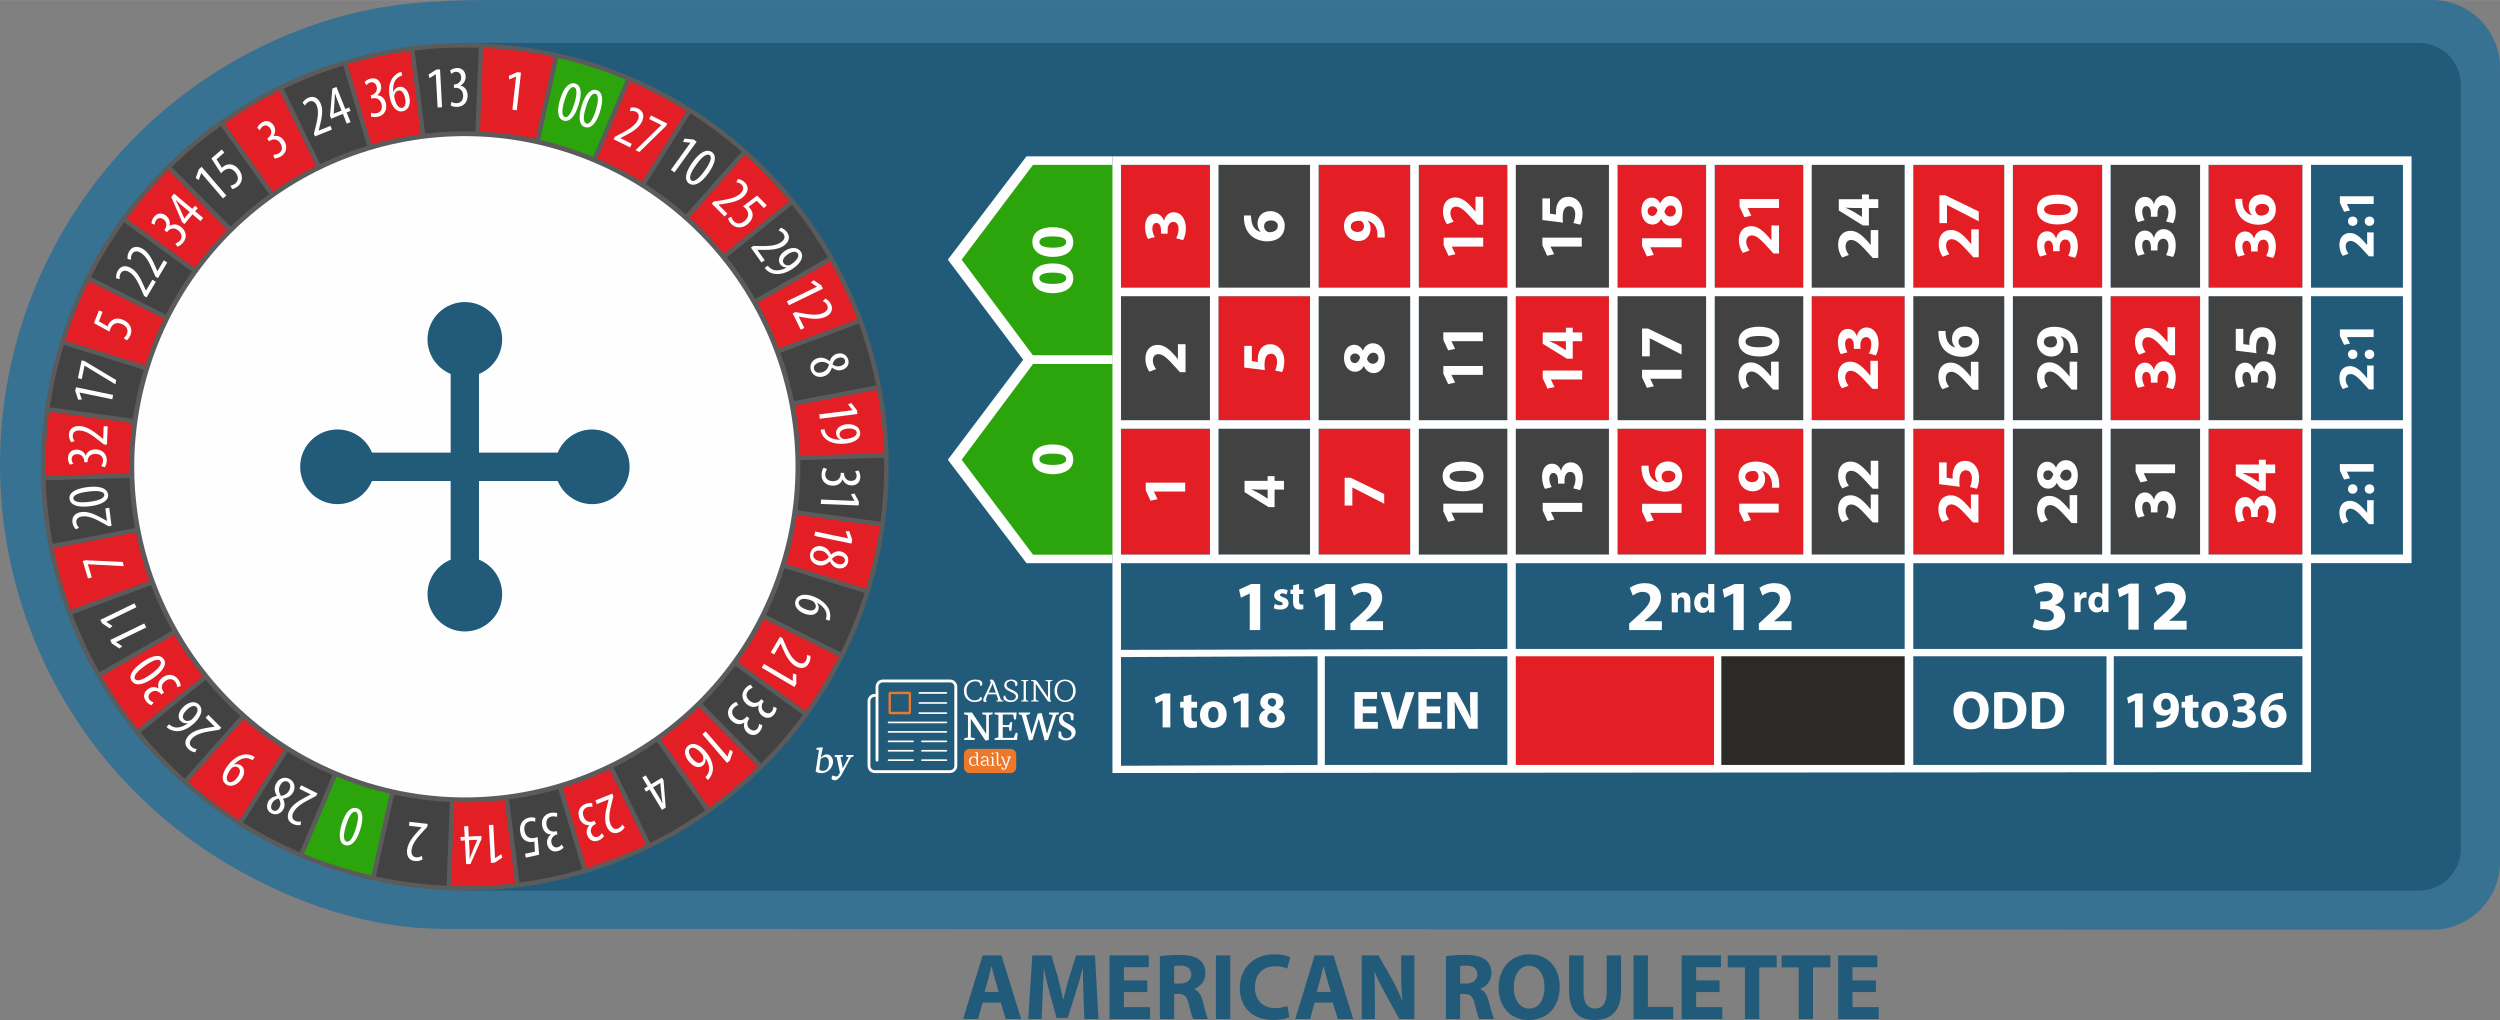 <?xml version="1.0" encoding="UTF-8"?>
<!DOCTYPE svg PUBLIC "-//W3C//DTD SVG 1.1//EN" "http://www.w3.org/Graphics/SVG/1.1/DTD/svg11.dtd">
<!-- Creator: CorelDRAW X7 -->
<svg xmlns="http://www.w3.org/2000/svg" xml:space="preserve" width="2990px" height="1220px" version="1.1" style="shape-rendering:geometricPrecision; text-rendering:geometricPrecision; image-rendering:optimizeQuality; fill-rule:evenodd; clip-rule:evenodd"
viewBox="0 0 29900 12199"
 xmlns:xlink="http://www.w3.org/1999/xlink">
 <rect x="0" y="0" width="29900" height="12199" fill="#808080" stroke="none"/>
 <defs>
  <style type="text/css">
   <![CDATA[
    .fil5 {fill:#FEFEFE}
    .fil12 {fill:#434242}
    .fil3 {fill:#2B2A29}
    .fil4 {fill:#E31E24}
    .fil0 {fill:#377292}
    .fil1 {fill:#225B79}
    .fil2 {fill:#2CA50C}
    .fil7 {fill:#434242}
    .fil6 {fill:#E31E24}
    .fil14 {fill:#EC792A}
    .fil9 {fill:#FEFEFE;fill-rule:nonzero}
    .fil10 {fill:#FEFEFE;fill-rule:nonzero}
    .fil11 {fill:#5B5B5B;fill-rule:nonzero}
    .fil13 {fill:#225B79;fill-rule:nonzero}
    .fil8 {fill:#FEFEFE;fill-rule:nonzero}
   ]]>
  </style>
 </defs>
 <g id="Layer_x0020_1">
  <path class="fil0" d="M4121 184c546,-146 1110,-184 1675,-184l23294 0c446,0 810,364 810,810l0 9500c0,445 -364,810 -810,809l-23775 -10c-884,-1 -1752,-290 -2534,-741 -1281,-740 -2209,-1945 -2592,-3374 -381,-1427 -181,-2940 557,-4219 736,-1274 1950,-2209 3375,-2591z"/>
  <path class="fil1" d="M5562 513l23371 0c275,0 499,225 499,500l0 9139c0,274 -224,499 -499,499l-23368 0c-275,0 -48,-225 -48,-499l0 -9139c0,-275 -230,-500 45,-500z"/>
  <path class="fil2" d="M13326 4333l0 2321 -981 0 -870 -1156 870 -1165 981 0zm0 -2383l0 2321 -981 0 -870 -1166 870 -1155 981 0z"/>
  <polygon class="fil3" points="20566,9168 22855,9168 22855,7827 20566,7827 "/>
  <polygon class="fil4" points="18086,9168 18086,7827 20520,7827 20520,9168 "/>
  <polygon class="fil5" points="13305,4353 12791,4353 12276,4353 11336,3105 12277,1869 13305,1869 13305,1971 12355,1971 11501,3105 12355,4251 13305,4251 "/>
  <polygon class="fil6" points="13407,5127 13407,6632 14471,6632 14471,5127 "/>
  <polygon class="fil6" points="13407,1971 13407,3440 14471,3440 14471,1971 "/>
  <polygon class="fil6" points="15771,5127 15771,6632 16866,6632 16866,5127 "/>
  <polygon class="fil6" points="14573,3542 14573,5025 15668,5025 15668,3542 "/>
  <polygon class="fil6" points="15771,1971 15771,3440 16866,3440 16866,1971 "/>
  <polygon class="fil6" points="16969,1971 16969,3440 18028,3440 18028,1971 "/>
  <polygon class="fil6" points="18129,3542 18129,5025 19243,5025 19243,3542 "/>
  <polygon class="fil6" points="19346,1971 19346,3440 20405,3440 20405,1971 "/>
  <polygon class="fil6" points="20508,1971 20508,3440 21567,3440 21567,1971 "/>
  <polygon class="fil6" points="19346,5127 19346,6632 20405,6632 20405,5127 "/>
  <polygon class="fil6" points="20508,5127 20508,6632 21567,6632 21567,5127 "/>
  <polygon class="fil6" points="21668,3542 21668,5025 22780,5025 22780,3542 "/>
  <polygon class="fil6" points="22883,1971 22883,3440 23971,3440 23971,1971 "/>
  <polygon class="fil6" points="24074,1971 24074,3440 25142,3440 25142,1971 "/>
  <polygon class="fil6" points="25243,3542 25243,5025 26313,5025 26313,3542 "/>
  <polygon class="fil6" points="26414,1971 26414,3440 27537,3440 27537,1971 "/>
  <polygon class="fil6" points="22883,5127 22883,6632 23971,6632 23971,5127 "/>
  <polygon class="fil6" points="26414,5127 26414,6632 27537,6632 27537,5127 "/>
  <polygon class="fil7" points="14573,5127 14573,6632 15668,6632 15668,5127 "/>
  <polygon class="fil7" points="13407,3542 13407,5025 14471,5025 14471,3542 "/>
  <polygon class="fil7" points="14573,1971 14573,3440 15668,3440 15668,1971 "/>
  <polygon class="fil7" points="15771,3542 15771,5025 16866,5025 16866,3542 "/>
  <polygon class="fil7" points="16969,5127 16969,6632 18028,6632 18028,5127 "/>
  <polygon class="fil7" points="16969,3542 16969,5025 18028,5025 18028,3542 "/>
  <polygon class="fil7" points="18129,5127 18129,6632 19243,6632 19243,5127 "/>
  <polygon class="fil7" points="19346,3542 19346,5025 20405,5025 20405,3542 "/>
  <polygon class="fil7" points="20508,3542 20508,5025 21567,5025 21567,3542 "/>
  <polygon class="fil7" points="21668,1971 21668,3440 22780,3440 22780,1971 "/>
  <polygon class="fil7" points="21668,5127 21668,6632 22780,6632 22780,5127 "/>
  <polygon class="fil7" points="18129,1971 18129,3440 19243,3440 19243,1971 "/>
  <polygon class="fil7" points="22883,3542 22883,5025 23971,5025 23971,3542 "/>
  <polygon class="fil7" points="24074,5127 24074,6632 25142,6632 25142,5127 "/>
  <polygon class="fil7" points="24074,3542 24074,5025 25142,5025 25142,3542 "/>
  <polygon class="fil7" points="25243,5127 25243,6632 26313,6632 26313,5127 "/>
  <polygon class="fil7" points="25243,1971 25243,3440 26313,3440 26313,1971 "/>
  <polygon class="fil7" points="26414,3542 26414,5025 27537,5025 27537,3542 "/>
  <polygon class="fil8" points="14175,5878 14175,5772 13703,5772 13703,5863 13760,5988 13844,5970 13801,5879 13801,5878 "/>
  <path class="fil8" d="M14179 4116l-91 0 0 178 -1 0 -37 -44c-60,-68 -124,-126 -203,-126 -86,0 -148,60 -148,166 0,65 21,119 48,155l80 -31c-19,-25 -39,-60 -39,-102 0,-54 30,-77 69,-77 54,2 107,51 200,155l55 61 67 0 0 -335 0 0z"/>
  <path class="fil8" d="M14149 2872c17,-28 34,-79 34,-141 0,-119 -61,-193 -145,-193 -61,0 -105,47 -115,103l-1 0c-20,-58 -59,-86 -109,-86 -66,0 -118,56 -118,156 0,62 17,118 35,146l81 -22c-12,-20 -29,-60 -29,-99 0,-47 21,-70 50,-70 39,0 53,47 54,85l0 43 79 0 0 -45c0,-49 21,-96 68,-96 35,0 63,29 63,86 0,46 -19,91 -29,110l82 23 0 0z"/>
  <path class="fil8" d="M15356 5751l-112 0 0 -57 -83 0 0 57 -276 0 0 135 288 179 71 0 0 -210 112 0 0 -104 0 0zm-195 211l-2 0 -102 -64c-30,-16 -57,-28 -88,-43l0 -3c31,2 60,3 88,3l104 0 0 107 0 0z"/>
  <path class="fil8" d="M14881 4136l0 259 247 31c-3,-19 -4,-37 -4,-63 0,-95 29,-133 79,-133 50,0 71,48 71,95 0,42 -13,85 -23,106l83 19c13,-26 26,-73 26,-131 0,-127 -77,-203 -164,-203 -56,0 -95,23 -119,58 -24,33 -34,79 -34,124 0,11 0,20 1,31l-72 -11 0 -182 -91 0 0 0z"/>
  <path class="fil8" d="M14878 2576c-1,11 -1,24 0,44 4,74 27,136 70,183 48,50 121,83 210,83 113,0 207,-61 207,-188 0,-101 -78,-174 -171,-174 -98,0 -154,68 -154,146 0,44 14,78 37,101l0 2c-54,-12 -104,-56 -112,-154 -3,-17 -3,-30 -3,-43l-84 0 0 0zm405 124c0,51 -45,75 -95,77 -13,0 -21,-2 -28,-5 -24,-10 -42,-36 -42,-66 0,-47 37,-70 82,-70 48,0 83,25 83,64l0 0z"/>
  <polygon class="fil8" points="16082,6046 16174,6046 16174,5830 16175,5830 16555,6024 16555,5908 16153,5713 16082,5713 "/>
  <path class="fil8" d="M16561 2840c1,-12 2,-31 0,-50 -3,-74 -26,-135 -66,-180 -47,-51 -119,-83 -217,-83 -110,0 -204,58 -204,178 0,105 79,178 170,178 91,0 148,-67 148,-147 0,-43 -12,-73 -34,-94l1 -2c35,8 66,29 86,59 18,25 27,60 29,93 2,22 2,34 0,48l87 0 0 0zm-406 -132c0,-50 50,-68 99,-68 14,0 21,2 28,5 17,11 31,31 31,61 0,46 -35,68 -75,68 -49,0 -83,-27 -83,-66z"/>
  <polygon class="fil8" points="17735,6131 17735,6023 17262,6023 17262,6115 17320,6240 17403,6222 17360,6132 17360,6131 "/>
  <path id="_1" class="fil8" d="M17254 5695c0,122 109,180 244,180 134,-1 245,-54 245,-177 0,-120 -101,-178 -247,-178 -129,0 -242,49 -242,175zm83 1c0,-44 56,-66 160,-66 108,0 161,23 161,65 0,44 -51,70 -160,69 -109,1 -161,-26 -161,-68z"/>
  <polygon class="fil8" points="17735,4483 17735,4377 17262,4377 17262,4468 17320,4593 17403,4575 17360,4485 17360,4483 "/>
  <polygon id="_1_0" class="fil8" points="17735,4080 17735,3974 17262,3974 17262,4065 17320,4190 17403,4172 17360,4082 17360,4080 "/>
  <polygon class="fil8" points="17739,2949 17739,2842 17266,2842 17266,2933 17324,3059 17407,3040 17364,2951 17364,2949 "/>
  <path id="_1_1" class="fil8" d="M17739 2353l-92 0 0 177 -1 0 -36 -44c-61,-68 -125,-125 -204,-125 -86,0 -148,59 -148,165 0,65 22,119 48,155l80 -31c-19,-25 -39,-60 -39,-101 0,-55 30,-78 69,-78 55,1 107,51 200,155l55 61 68 0 0 -334 0 0z"/>
  <polygon class="fil8" points="18923,6122 18923,6014 18451,6014 18451,6106 18508,6231 18592,6213 18549,6123 18549,6122 "/>
  <path id="_1_2" class="fil8" d="M18897 5862c17,-28 34,-79 34,-140 0,-120 -62,-193 -145,-193 -61,0 -105,45 -115,102l-1 0c-20,-58 -59,-86 -109,-86 -66,0 -118,55 -118,156 0,62 17,118 35,146l81 -22c-12,-20 -29,-60 -29,-99 0,-47 21,-70 49,-70 40,0 54,47 55,85l0 43 78 0 0 -45c0,-50 22,-96 69,-96 35,0 62,29 62,87 0,45 -18,90 -28,109l82 23 0 0z"/>
  <polygon class="fil8" points="18923,4538 18923,4431 18451,4431 18451,4523 18508,4647 18592,4629 18549,4540 18549,4538 "/>
  <path id="_1_3" class="fil8" d="M18923 3976l-113 0 0 -57 -82 0 0 57 -277 0 0 135 288 178 71 0 0 -209 113 0 0 -104 0 0zm-195 211l-2 0 -103 -64c-30,-16 -57,-28 -88,-44l0 -2c31,2 60,3 88,3l105 0 0 107 0 0z"/>
  <polygon class="fil8" points="18918,2949 18918,2842 18447,2842 18447,2933 18504,3058 18588,3040 18545,2951 18545,2949 "/>
  <path id="_1_4" class="fil8" d="M18447 2372l0 259 247 31c-3,-19 -4,-37 -4,-63 0,-95 29,-133 79,-133 50,0 71,48 71,95 0,42 -13,85 -23,106l82 19c14,-26 28,-73 28,-131 0,-127 -78,-202 -166,-202 -55,0 -94,22 -118,57 -24,33 -34,79 -34,124 0,12 0,21 1,31l-72 -10 0 -183 -91 0 0 0z"/>
  <polygon class="fil8" points="20112,6133 20112,6025 19639,6025 19639,6118 19697,6242 19780,6224 19737,6134 19737,6133 "/>
  <path id="_1_5" class="fil8" d="M19632 5569c0,11 0,24 1,44 4,74 27,135 69,182 48,51 122,84 211,84 112,0 206,-62 206,-188 0,-102 -77,-173 -170,-173 -99,0 -155,66 -155,145 0,44 14,78 38,101l0 2c-55,-12 -105,-57 -113,-154 -1,-18 -2,-31 -1,-43l-86 0 0 0zm406 124c0,50 -45,74 -95,76 -13,0 -22,-1 -28,-4 -24,-11 -42,-35 -42,-66 0,-47 37,-70 81,-70 48,0 84,25 84,64l0 0z"/>
  <polygon class="fil8" points="20112,2957 20112,2849 19639,2849 19639,2941 19697,3066 19780,3048 19738,2958 19738,2957 "/>
  <path id="_1_6" class="fil8" d="M20120 2526c0,-109 -58,-182 -144,-182 -60,0 -100,42 -118,87l-2 0c-23,-46 -63,-68 -103,-68 -58,0 -122,46 -122,156 0,95 53,166 133,166 42,0 80,-22 103,-68l2 0c23,52 63,84 119,84 64,0 132,-55 132,-175l0 0zm-77 -4c0,42 -32,68 -66,67 -34,0 -60,-21 -71,-58 13,-43 37,-74 78,-74 34,0 59,26 59,65l0 0zm-337 2c0,-41 30,-57 58,-57 30,0 53,22 60,47 -11,39 -31,68 -63,68 -30,0 -55,-20 -55,-58l0 0z"/>
  <polygon class="fil8" points="21273,6130 21273,6023 20801,6023 20801,6115 20859,6239 20942,6221 20899,6132 20899,6130 "/>
  <path id="_1_7" class="fil8" d="M21279 5833c1,-13 2,-31 0,-50 -3,-74 -25,-136 -66,-180 -47,-52 -119,-83 -217,-83 -111,0 -203,57 -203,178 0,104 77,178 170,178 91,0 148,-67 148,-147 0,-43 -14,-74 -35,-95l1 -2c36,9 66,29 87,59 18,27 27,61 29,94 2,22 2,34 0,48l86 0 0 0zm-406 -132c0,-50 50,-69 100,-69 14,0 21,2 28,6 16,10 31,31 31,61 0,45 -35,67 -75,67 -50,1 -84,-27 -84,-65z"/>
  <path class="fil8" d="M21273 4325l-91 0 0 177 -1 0 -36 -43c-62,-68 -125,-125 -204,-125 -86,0 -148,58 -148,164 0,65 22,120 48,155l80 -31c-19,-24 -40,-60 -40,-101 0,-54 32,-78 70,-78 55,2 107,52 200,155l55 61 67 0 0 -334 0 0z"/>
  <path id="_1_8" class="fil8" d="M20793 4083c0,122 109,180 245,180 133,0 243,-54 243,-176 0,-120 -100,-180 -246,-180 -129,0 -242,50 -242,176zm83 2c0,-45 56,-67 160,-67 108,0 161,23 161,66 0,43 -51,69 -159,69 -110,0 -162,-27 -162,-68z"/>
  <path class="fil8" d="M22464 5914l-90 0 0 177 -2 0 -36 -43c-62,-68 -124,-125 -203,-125 -86,0 -149,58 -149,165 0,64 22,119 49,155l80 -32c-19,-24 -40,-60 -40,-100 0,-55 31,-78 69,-78 55,1 108,51 201,155l55 60 66 0 0 -334 0 0z"/>
  <path id="_1_9" class="fil8" d="M22464 5510l-90 0 0 178 -2 0 -36 -43c-62,-68 -124,-125 -203,-125 -86,0 -149,58 -149,165 0,64 22,119 49,155l80 -32c-19,-24 -40,-60 -40,-101 0,-54 31,-77 69,-77 55,1 108,51 201,155l55 60 66 0 0 -335 0 0z"/>
  <path class="fil8" d="M22464 2751l-90 0 0 177 -2 0 -36 -43c-62,-68 -124,-125 -203,-125 -86,0 -149,58 -149,164 0,65 22,120 49,155l80 -31c-19,-24 -40,-60 -40,-100 0,-56 31,-79 69,-79 55,2 108,52 201,155l55 61 66 0 0 -334 0 0z"/>
  <path id="_1_10" class="fil8" d="M22464 2382l-112 0 0 -57 -83 0 0 57 -277 0 0 135 288 179 72 0 0 -209 112 0 0 -105 0 0zm-195 211l-2 0 -102 -64c-30,-16 -57,-28 -89,-43l0 -3c32,2 60,4 89,4l104 0 0 106 0 0z"/>
  <path class="fil5" d="M27640 6735l0 2499 -14335 11 0 -2348 0 -162 0 -103 0 -4661 0 -102 15537 0 0 4866 -1202 0zm-2359 2413l0 -1300 2256 0 0 1300 -2256 0zm2256 -1387l0 -1026 -13 0 -4641 0 0 1026 4654 0zm-14130 -1026l0 1037 4621 -11 0 -1026 -4621 0zm4722 0l0 1026 4651 0 0 -1026 -4651 0zm10610 -3338l0 -1383 0 -43 -37 0 -1062 0 0 1469 1062 0 37 0 0 -43zm0 1584l0 -1396 0 -43 -37 0 -1062 0 0 1483 1062 0 37 0 0 -44zm0 190l0 -44 -37 0 -1062 0 0 1505 1099 0 0 -1461zm-1202 1461l0 -1505 -1123 0 0 1505 1123 0zm0 -1607l0 -1483 -1123 0 0 1483 1123 0zm0 -1585l0 -1469 -1123 0 0 1469 1123 0zm-3463 -1469l0 1469 1068 0 0 -1469 -1068 0zm0 1571l0 1483 1068 0 0 -1483 -1068 0zm0 1585l0 1505 1068 0 0 -1505 -1068 0zm-103 1505l0 -1505 -1088 0 0 1505 1088 0zm0 -1607l0 -1483 -1088 0 0 1483 1088 0zm0 -1585l0 -1469 -1088 0 0 1469 1088 0zm1272 -1469l0 1469 1070 0 0 -1469 -1070 0zm0 1571l0 1483 1070 0 0 -1483 -1070 0zm0 1585l0 1505 1070 0 0 -1505 -1070 0zm-5897 -3156l0 1469 1059 0 0 -1469 -1059 0zm0 1571l0 1483 1059 0 0 -1483 -1059 0zm0 1585l0 1505 1059 0 0 -1505 -1059 0zm-103 1505l0 -1505 -1114 0 0 1505 1114 0zm0 -1607l0 -1483 -1114 0 0 1483 1114 0zm0 -1585l0 -1469 -1114 0 0 1469 1114 0zm1265 -1469l0 1469 1059 0 0 -1469 -1059 0zm0 1571l0 1483 1059 0 0 -1483 -1059 0zm0 1585l0 1505 1059 0 0 -1505 -1059 0zm1160 -3156l0 1469 1112 0 0 -1469 -1112 0zm0 1571l0 1483 1112 0 0 -1483 -1112 0zm0 1585l0 1505 1112 0 0 -1505 -1112 0zm-5897 -3156l0 1469 1095 0 0 -1469 -1095 0zm0 1571l0 1483 1095 0 0 -1483 -1095 0zm0 1585l0 1505 1095 0 0 -1505 -1095 0zm-103 1505l0 -1505 -1095 0 0 1505 1095 0zm0 -1607l0 -1483 -1095 0 0 1483 1095 0zm0 -1585l0 -1469 -1095 0 0 1469 1095 0zm1301 -1469l0 1469 1059 0 0 -1469 -1059 0zm0 1571l0 1483 1059 0 0 -1483 -1059 0zm0 1585l0 1505 1059 0 0 -1505 -1059 0zm-2498 1505l0 -1505 -1064 0 0 1505 1064 0zm0 -1607l0 -1483 -1064 0 0 1483 1064 0zm0 -1585l0 -1469 -1064 0 0 1469 1064 0zm1287 5708l0 -1300 -2351 10 0 1300 2351 -10zm7125 0l2311 0 0 -1300 -2311 0 0 1300zm-2296 0l2193 0 0 -1300 -2193 0 0 1300zm-2458 0l2371 0 0 -1300 -2371 0 0 1300zm-2284 0l2183 0 0 -1300 -2183 0 0 1300z"/>
  <path class="fil8" d="M23666 2742l-90 0 0 177 -2 0 -36 -44c-60,-67 -124,-125 -203,-125 -86,0 -148,59 -148,165 0,65 21,120 48,155l80 -31c-19,-25 -40,-60 -40,-100 0,-56 31,-79 69,-79 55,2 108,52 201,155l55 61 66 0 0 -334 0 0z"/>
  <polygon id="_1_11" class="fil8" points="23195,2668 23286,2668 23286,2451 23287,2451 23666,2646 23666,2529 23264,2334 23195,2334 "/>
  <path class="fil8" d="M24843 5921l-90 0 0 177 -2 0 -36 -43c-61,-68 -124,-125 -203,-125 -86,0 -149,59 -149,165 0,64 22,119 49,155l80 -31c-19,-25 -40,-60 -40,-101 0,-55 31,-78 69,-78 55,1 108,51 201,155l55 61 66 0 0 -335 0 0z"/>
  <path id="_1_12" class="fil8" d="M24851 5685c0,-109 -57,-182 -142,-182 -62,0 -101,41 -118,87l-3 0c-23,-46 -62,-68 -103,-68 -58,0 -122,46 -122,155 0,95 53,167 134,167 41,0 79,-23 102,-68l2 0c23,51 63,84 119,84 64,0 131,-55 131,-175l0 0zm-76 -5c0,42 -32,68 -66,68 -34,0 -61,-21 -71,-58 12,-44 37,-74 79,-74 33,0 58,25 58,64l0 0zm-337 2c0,-40 30,-57 59,-57 29,0 52,23 60,48 -12,39 -32,68 -64,68 -31,0 -55,-20 -55,-59l0 0z"/>
  <path class="fil8" d="M24843 4325l-90 0 0 177 -2 0 -36 -44c-61,-68 -124,-125 -203,-125 -86,0 -149,59 -149,165 0,65 22,120 49,155l80 -31c-19,-25 -40,-60 -40,-102 0,-54 31,-77 69,-77 55,2 108,51 201,155l55 61 66 0 0 -334 0 0z"/>
  <path id="_1_13" class="fil8" d="M24850 4221c0,-12 1,-31 0,-50 -3,-74 -26,-135 -66,-180 -47,-51 -119,-83 -217,-83 -111,0 -204,58 -204,178 0,105 78,178 171,178 91,0 147,-67 147,-147 0,-43 -12,-73 -35,-94l1 -2c36,8 67,28 88,59 17,25 26,60 29,93 1,22 1,34 0,48l86 0 0 0zm-406 -132c0,-50 50,-68 100,-68 13,0 21,2 27,5 17,10 31,31 31,61 0,46 -34,68 -75,68 -49,0 -83,-27 -83,-66z"/>
  <path class="fil8" d="M24818 3082c17,-27 33,-78 33,-139 0,-120 -61,-193 -144,-193 -62,0 -105,45 -115,102l-1 0c-21,-58 -60,-86 -109,-86 -66,0 -119,55 -119,156 0,61 18,118 36,146l80 -22c-11,-20 -29,-60 -29,-99 0,-47 22,-70 50,-70 40,0 54,47 55,85l0 42 78 0 0 -44c0,-50 21,-96 68,-96 36,0 63,29 63,87 0,45 -18,89 -29,109l83 22 0 0z"/>
  <path id="_1_14" class="fil8" d="M24363 2503c0,123 109,181 245,181 134,-1 243,-55 243,-177 0,-120 -100,-179 -246,-179 -129,0 -242,50 -242,175zm84 2c0,-44 55,-67 160,-67 107,0 161,24 161,66 0,44 -51,70 -160,69 -109,1 -161,-27 -161,-68z"/>
  <path class="fil8" d="M25989 6206c17,-27 33,-78 33,-140 0,-119 -61,-193 -144,-193 -62,0 -105,46 -115,103l-2 0c-20,-58 -59,-87 -109,-87 -65,0 -118,56 -118,157 0,61 18,118 36,146l80 -22c-12,-20 -29,-60 -29,-100 0,-46 21,-69 50,-69 40,0 54,47 54,84l0 43 79 0 0 -45c0,-49 21,-95 68,-95 36,0 63,29 63,86 0,46 -19,90 -29,110l83 22 0 0z"/>
  <polygon id="_1_15" class="fil8" points="26014,5659 26014,5553 25542,5553 25542,5644 25600,5769 25683,5751 25640,5661 25640,5659 "/>
  <path class="fil8" d="M25989 4654c17,-28 33,-79 33,-141 0,-119 -61,-193 -144,-193 -62,0 -105,47 -115,103l-2 0c-20,-58 -59,-86 -109,-86 -65,0 -118,56 -118,156 0,62 18,118 36,146l80 -22c-12,-20 -29,-60 -29,-99 0,-47 21,-70 50,-70 40,0 54,47 54,85l0 43 79 0 0 -45c0,-50 21,-96 68,-96 36,0 63,29 63,86 0,46 -19,91 -29,110l83 23 0 0z"/>
  <path id="_1_16" class="fil8" d="M26014 3913l-90 0 0 178 -2 0 -36 -44c-62,-68 -125,-126 -203,-126 -87,0 -149,60 -149,166 0,65 22,120 49,155l79 -31c-19,-25 -40,-60 -40,-102 0,-54 32,-77 70,-77 55,2 108,51 200,155l55 61 67 0 0 -335 0 0z"/>
  <path class="fil8" d="M25989 3073c17,-27 33,-78 33,-140 0,-119 -61,-193 -144,-193 -62,0 -105,46 -115,103l-2 0c-20,-58 -59,-86 -109,-86 -65,0 -118,55 -118,156 0,61 18,118 36,146l80 -22c-12,-20 -29,-60 -29,-100 0,-46 21,-69 50,-69 40,0 54,47 54,85l0 42 79 0 0 -44c0,-50 21,-96 68,-96 36,0 63,29 63,87 0,45 -19,89 -29,109l83 22 0 0z"/>
  <path id="_1_17" class="fil8" d="M25989 2670c17,-27 33,-78 33,-140 0,-119 -61,-193 -144,-193 -62,0 -105,46 -115,103l-2 0c-20,-58 -59,-86 -109,-86 -65,0 -118,55 -118,156 0,61 18,118 36,146l80 -23c-12,-19 -29,-59 -29,-99 0,-46 21,-69 50,-69 40,0 54,47 54,85l0 42 79 0 0 -44c0,-50 21,-96 68,-96 36,0 63,29 63,86 0,46 -19,90 -29,110l83 22 0 0z"/>
  <path class="fil8" d="M27186 6261c18,-28 33,-79 33,-140 0,-120 -60,-193 -143,-193 -63,0 -105,45 -116,102l-1 0c-20,-58 -59,-86 -109,-86 -65,0 -118,55 -118,156 0,62 17,118 35,146l81 -22c-13,-20 -29,-60 -29,-99 0,-47 22,-70 50,-70 39,0 53,47 54,85l0 43 79 0 0 -45c0,-50 21,-96 68,-96 35,0 63,29 63,87 0,45 -19,90 -29,109l82 23 0 0z"/>
  <path id="_1_18" class="fil8" d="M27211 5555l-112 0 0 -57 -83 0 0 57 -276 0 0 135 287 178 72 0 0 -209 112 0 0 -104 0 0zm-195 211l-1 0 -103 -64c-30,-16 -57,-28 -88,-43l0 -3c31,2 60,3 88,3l104 0 0 107 0 0z"/>
  <path class="fil8" d="M27186 4653c18,-27 33,-78 33,-140 0,-119 -60,-193 -143,-193 -63,0 -105,46 -116,102l-1 0c-20,-57 -59,-85 -109,-85 -65,0 -118,55 -118,156 0,61 17,118 35,146l81 -23c-13,-19 -29,-60 -29,-99 0,-46 22,-69 50,-69 39,0 53,47 54,85l0 42 79 0 0 -45c0,-49 21,-95 68,-95 35,0 63,29 63,86 0,46 -19,90 -29,110l82 22 0 0z"/>
  <path id="_1_19" class="fil8" d="M26740 3933l0 259 247 32c-3,-20 -4,-38 -4,-64 0,-95 29,-133 79,-133 50,0 71,48 71,94 0,43 -13,86 -23,107l83 19c13,-26 26,-73 26,-131 0,-127 -77,-203 -164,-203 -56,0 -95,23 -119,58 -24,33 -34,79 -34,124 0,11 0,20 1,30l-73 -10 0 -182 -90 0 0 0z"/>
  <path class="fil8" d="M27186 3085c18,-28 33,-79 33,-140 0,-120 -60,-193 -143,-193 -63,0 -105,45 -116,102l-1 0c-20,-58 -59,-86 -109,-86 -65,0 -118,55 -118,156 0,62 17,118 35,146l81 -22c-13,-20 -29,-60 -29,-99 0,-47 22,-70 50,-70 39,0 53,47 54,85l0 43 79 0 0 -45c0,-50 21,-96 68,-96 35,0 63,29 63,87 0,45 -19,90 -29,109l82 23 0 0z"/>
  <path id="_1_20" class="fil8" d="M26733 2378c0,11 0,24 1,44 4,74 27,135 69,182 48,51 122,83 210,83 113,0 206,-61 206,-187 0,-102 -76,-175 -169,-175 -99,0 -155,68 -155,147 0,44 14,77 38,100l0 3c-55,-13 -106,-57 -114,-155 -1,-17 -2,-30 -1,-42l-85 0zm405 123c0,51 -44,75 -94,77 -14,0 -23,-1 -29,-4 -23,-11 -42,-37 -42,-66 0,-47 38,-70 82,-70 48,0 83,24 83,63l0 0z"/>
  <polygon class="fil5" points="13305,4251 12791,4251 12276,4251 11336,5498 12277,6735 13305,6735 13305,6633 12355,6633 11501,5498 12355,4353 13305,4353 "/>
  <path class="fil8" d="M12347 5491c0,121 109,180 245,180 134,-1 244,-55 244,-176 0,-121 -101,-180 -247,-180 -129,0 -242,49 -242,176zm84 1c0,-45 55,-67 159,-67 108,0 162,23 162,67 0,42 -52,68 -160,68 -109,0 -161,-27 -161,-68z"/>
  <g id="_1116411680">
   <path class="fil8" d="M12347 3326c0,121 109,180 245,180 134,-1 244,-55 244,-176 0,-121 -101,-180 -247,-180 -129,0 -242,49 -242,176zm84 1c0,-45 55,-67 159,-67 108,0 162,24 162,67 0,42 -52,68 -160,68 -109,0 -161,-27 -161,-68z"/>
   <path class="fil8" d="M12347 2892c0,122 109,180 245,180 134,-1 244,-54 244,-175 0,-121 -101,-180 -247,-180 -129,0 -242,49 -242,175zm84 2c0,-45 55,-67 159,-67 108,0 162,23 162,67 0,42 -52,68 -160,68 -109,0 -161,-27 -161,-68z"/>
  </g>
  <path class="fil9" d="M14947 7535l125 0 0 -551 -107 0 -146 67 22 97 105 -50 1 0 0 437zm898 0l124 0 0 -551 -107 0 -145 67 21 97 105 -50 2 0 0 437zm696 0l0 -106 -207 0 0 -2 51 -42c79,-72 146,-145 146,-238 0,-100 -68,-173 -193,-173 -75,0 -139,26 -181,57l37 92c29,-22 70,-45 118,-45 63,0 90,35 90,80 -1,65 -60,126 -180,234l-71 65 0 78 390 0zm-1307 -261c17,10 45,16 75,16 68,0 102,-32 102,-76 0,-34 -19,-57 -64,-72 -29,-10 -38,-16 -38,-27 0,-12 10,-19 28,-19 20,0 41,8 51,13l13 -50c-14,-7 -39,-14 -66,-14 -58,0 -95,34 -96,77 0,28 19,55 67,71 27,9 35,15 35,27 0,12 -10,19 -32,19 -21,0 -49,-9 -62,-17l-13 52zm231 -274l0 51 -31 0 0 53 31 0 0 96c0,34 7,56 21,70 11,12 31,20 54,20 21,0 38,-2 48,-6l-1 -55c-5,1 -12,2 -21,2 -22,0 -29,-13 -29,-42l0 -85 52 0 0 -53 -52 0 0 -67 -72 16z"/>
  <path class="fil9" d="M19876 7535l0 -106 -208 0 0 -2 51 -42c80,-72 147,-145 147,-238 0,-100 -69,-173 -193,-173 -75,0 -139,26 -181,57l37 92c28,-22 70,-45 117,-45 64,0 91,35 91,80 -2,65 -60,126 -180,234l-72 65 0 78 391 0zm854 0l125 0 0 -551 -107 0 -146 67 21 97 105 -50 2 0 0 437zm697 0l0 -106 -208 0 0 -2 51 -42c80,-72 147,-145 147,-238 0,-100 -69,-173 -194,-173 -74,0 -139,26 -180,57l36 92c29,-22 71,-45 118,-45 64,0 91,35 91,80 -2,65 -60,126 -181,234l-71 65 0 78 391 0zm-1433 -211l73 0 0 -135c0,-7 1,-14 3,-18 5,-14 17,-28 37,-28 26,0 37,21 37,51l0 130 73 0 0 -139c0,-69 -36,-101 -84,-101 -39,0 -63,23 -73,38l-1 0 -3 -32 -64 0c1,20 2,45 2,74l0 160zm436 -340l0 127 -1 0c-11,-17 -33,-27 -62,-27 -56,0 -105,46 -105,125 0,73 45,121 100,121 31,0 59,-14 74,-40l1 0 3 34 65 0c-1,-16 -2,-43 -2,-70l0 -270 -73 0zm0 236c0,6 -1,11 -2,16 -4,21 -21,36 -42,36 -30,0 -50,-25 -50,-65 0,-37 17,-67 50,-67 23,0 39,16 43,36 1,4 1,9 1,13l0 31z"/>
  <path class="fil9" d="M24310 7500c32,21 92,39 163,39 140,0 226,-71 226,-168 0,-73 -54,-123 -120,-134l0 -2c68,-24 101,-70 101,-128 0,-76 -65,-137 -183,-137 -71,0 -137,20 -171,41l27 93c23,-13 70,-33 115,-33 54,0 81,25 81,58 0,47 -55,63 -98,64l-50 0 0 92 53 0c56,0 111,24 111,79 0,41 -34,73 -101,73 -53,0 -105,-22 -128,-33l-26 96zm1145 30l124 0 0 -551 -106 0 -146 68 21 96 105 -50 2 0 0 437zm697 0l0 -106 -208 0 0 -2 51 -42c80,-71 147,-145 147,-238 0,-100 -69,-172 -194,-172 -74,0 -139,25 -180,56l36 93c29,-22 70,-46 118,-46 64,0 91,36 91,81 -2,64 -61,126 -181,233l-71 65 0 78 391 0zm-1341 -210l73 0 0 -119c0,-6 0,-12 1,-17 5,-22 23,-37 50,-37 8,0 15,1 20,2l0 -68c-5,-1 -9,-1 -16,-1 -22,0 -51,14 -63,48l-2 0 -2 -43 -63 0c1,20 2,43 2,77l0 158zm333 -341l0 127 -1 0c-11,-16 -33,-26 -62,-26 -56,0 -105,45 -105,124 0,73 45,121 100,121 31,0 59,-13 74,-40l1 0 3 35 65 0c-1,-16 -2,-44 -2,-70l0 -271 -73 0zm0 236c0,6 -1,11 -2,17 -5,20 -21,35 -42,35 -30,0 -50,-25 -50,-65 0,-37 17,-67 50,-67 23,0 39,17 43,36 1,4 1,9 1,13l0 31z"/>
  <path class="fil9" d="M13905 8699l92 0 0 -406 -79 0 -108 50 16 71 77 -37 2 0 0 322zm251 -372l0 66 -41 0 0 70 41 0 0 126c0,43 8,72 26,90 15,16 41,27 71,27 27,0 50,-4 62,-9l0 -72c-7,2 -17,3 -28,3 -29,0 -38,-17 -38,-54l0 -111 68 0 0 -70 -68 0 0 -87 -93 21zm359 59c-98,0 -163,64 -163,163 0,98 69,157 158,157 82,0 161,-51 161,-163 0,-92 -62,-157 -156,-157zm-2 68c43,0 60,46 60,92 0,55 -24,92 -60,92 -41,0 -63,-39 -63,-92 0,-45 17,-92 63,-92zm327 245l92 0 0 -406 -79 0 -108 50 16 71 78 -37 1 0 0 322zm370 7c95,0 157,-49 157,-123 0,-53 -35,-86 -75,-101l0 -2c40,-20 59,-55 59,-90 0,-49 -39,-104 -134,-104 -82,0 -144,45 -144,114 0,36 20,69 59,89l0 2c-44,19 -72,53 -72,102 0,55 47,113 150,113zm4 -65c-35,0 -58,-28 -57,-57 0,-30 18,-52 49,-61 38,10 64,31 64,67 0,29 -22,51 -56,51zm-2 -291c35,0 50,25 50,50 0,26 -20,46 -42,52 -32,-10 -57,-27 -57,-55 0,-26 17,-47 49,-47z"/>
  <path class="fil9" d="M25534 8699l92 0 0 -406 -79 0 -107 50 15 71 78 -37 1 0 0 322zm256 6c11,1 27,1 44,0 63,-3 116,-22 155,-57 44,-41 71,-103 71,-187 0,-95 -49,-175 -154,-175 -89,0 -153,67 -153,146 0,79 58,127 127,127 37,0 63,-10 81,-29l2 0c-7,31 -25,57 -51,75 -22,15 -52,24 -80,26 -19,1 -30,1 -42,0l0 74zm114 -350c43,0 59,43 59,86 0,12 -2,18 -5,24 -9,14 -27,27 -53,27 -38,0 -57,-30 -57,-66 -1,-42 23,-71 56,-71zm229 -28l0 66 -41 0 0 70 41 0 0 126c0,43 8,72 26,90 15,16 41,27 71,27 27,0 50,-4 62,-9l0 -72c-7,2 -17,3 -28,3 -29,0 -38,-17 -38,-54l0 -111 68 0 0 -70 -68 0 0 -87 -93 21zm359 59c-98,0 -163,64 -163,163 0,98 68,157 158,157 82,0 161,-51 161,-163 0,-92 -62,-157 -156,-157zm-3 68c44,0 61,46 61,92 0,55 -24,92 -61,92 -40,0 -62,-39 -62,-92 0,-45 17,-92 62,-92zm204 223c24,15 68,29 121,29 103,0 166,-52 166,-124 0,-54 -39,-90 -88,-99l0 -1c50,-18 74,-52 74,-95 0,-56 -48,-101 -135,-101 -52,0 -101,15 -126,30l20 69c17,-10 52,-24 85,-24 40,0 60,18 60,42 0,35 -41,47 -73,47l-36 0 0 68 38 0c42,0 82,19 82,59 0,30 -25,54 -74,54 -39,0 -78,-16 -95,-25l-19 71zm610 -390c-10,-1 -21,-1 -39,0 -63,4 -116,24 -157,61 -44,40 -72,104 -72,180 0,97 53,178 162,178 88,0 150,-66 150,-147 0,-84 -58,-133 -126,-133 -38,0 -66,12 -86,33l-2 0c11,-48 48,-91 133,-98 15,-1 26,-2 37,-1l0 -73zm-107 349c-44,0 -64,-39 -66,-82 0,-11 1,-19 4,-24 9,-20 30,-36 56,-36 41,0 61,33 61,70 0,41 -22,72 -55,72z"/>
  <path class="fil9" d="M23577 8270c-129,0 -213,98 -213,229 0,125 76,223 206,223 128,0 215,-87 215,-231 0,-120 -74,-221 -208,-221zm-3 79c68,0 106,67 106,146 0,85 -38,148 -105,148 -66,0 -106,-60 -106,-146 0,-85 38,-148 105,-148zm276 364c24,3 61,6 112,6 86,0 156,-18 202,-56 42,-36 72,-94 72,-177 0,-78 -28,-132 -74,-165 -42,-32 -96,-47 -179,-47 -50,0 -97,3 -133,9l0 430zm99 -359c8,-2 23,-4 45,-4 85,0 138,48 137,139 0,104 -58,154 -148,153 -12,0 -26,0 -34,-2l0 -286zm352 359c25,3 61,6 113,6 85,0 156,-18 202,-56 42,-36 72,-94 72,-177 0,-78 -28,-132 -74,-165 -42,-32 -96,-47 -179,-47 -50,0 -97,3 -134,9l0 430zm100 -359c8,-2 22,-4 45,-4 85,0 138,48 137,139 0,104 -58,154 -148,153 -12,0 -26,0 -34,-2l0 -286z"/>
  <path class="fil9" d="M16460 8449l-161 0 0 -91 171 0 0 -81 -270 0 0 438 279 0 0 -81 -180 0 0 -104 161 0 0 -81zm310 266l147 -438 -105 0 -56 187c-15,50 -29,102 -40,155l-2 0c-10,-55 -24,-105 -39,-157l-53 -185 -108 0 140 438 116 0zm454 -266l-161 0 0 -91 171 0 0 -81 -270 0 0 438 279 0 0 -81 -180 0 0 -104 161 0 0 -81zm177 266l0 -132c0,-71 -1,-133 -4,-191l2 -1c22,52 50,108 76,155l94 169 104 0 0 -438 -91 0 0 128c0,66 2,125 8,182l-2 0c-19,-49 -45,-103 -71,-149l-91 -161 -116 0 0 438 91 0z"/>
  <path class="fil10" d="M28389 2779l-78 0 0 152 -1 0 -31 -37c-52,-59 -106,-108 -174,-108 -73,0 -126,51 -126,142 0,55 18,102 41,132l68 -27c-16,-21 -34,-51 -34,-86 0,-46 26,-66 59,-66 48,1 93,44 172,132l47 52 57 0 0 -286zm-194 -133c0,-34 -24,-57 -56,-56 -34,0 -57,22 -57,55 0,33 23,56 57,56 32,0 56,-23 56,-55zm201 0c0,-34 -24,-57 -57,-56 -33,0 -57,22 -57,55 0,33 24,56 57,56 33,0 57,-23 57,-55zm-7 -207l0 -92 -404 0 0 78 50 107 71 -15 -37 -77 0 -1 320 0z"/>
  <path class="fil10" d="M28389 4371l-78 0 0 152 -1 0 -31 -37c-52,-59 -106,-108 -174,-108 -73,0 -126,51 -126,142 0,55 18,102 41,132l68 -26c-16,-22 -34,-52 -34,-87 0,-46 26,-66 59,-66 48,1 93,44 172,132l47 52 57 0 0 -286zm-194 -133c0,-34 -24,-57 -56,-56 -34,0 -57,22 -57,55 0,33 23,56 57,56 32,0 56,-23 56,-55zm201 0c0,-34 -24,-57 -57,-56 -33,0 -57,22 -57,55 0,33 24,56 57,56 33,0 57,-23 57,-55zm-7 -207l0 -92 -404 0 0 79 50 106 71 -15 -37 -77 0 -1 320 0z"/>
  <path class="fil10" d="M28389 5982l-78 0 0 152 -1 0 -31 -38c-52,-58 -106,-107 -174,-107 -73,0 -126,50 -126,142 0,54 18,101 41,132l68 -27c-16,-21 -34,-51 -34,-86 0,-47 26,-67 59,-67 48,2 93,45 172,133l47 52 57 0 0 -286zm-194 -134c0,-33 -24,-56 -56,-56 -34,1 -57,23 -57,56 0,33 23,56 57,56 32,0 56,-23 56,-56zm201 0c0,-33 -24,-56 -57,-56 -33,1 -57,23 -57,56 0,33 24,56 57,56 33,0 57,-23 57,-56zm-7 -207l0 -91 -404 0 0 78 50 107 71 -15 -37 -78 0 -1 320 0z"/>
  <path class="fil11" d="M7042 736l0 0c1338,410 2384,1323 2993,2468 608,1145 780,2523 371,3861l0 0 0 0c-410,1338 -1323,2383 -2468,2992 -1145,609 -2523,781 -3861,371l0 0 0 0c-1338,-409 -2383,-1322 -2992,-2467 -609,-1146 -781,-2523 -371,-3861l0 0 0 0c409,-1338 1322,-2384 2467,-2993 1146,-608 2523,-780 3861,-371l0 0z"/>
  <path class="fil2" d="M6459 1672c216,50 430,119 635,203l390 -923c-261,-108 -532,-195 -807,-258l-218 978z"/>
  <path class="fil2" d="M4661 9492c-217,-50 -430,-118 -636,-203l-389 924c260,108 532,194 807,257l218 -978z"/>
  <path class="fil6" d="M7144 1896c187,80 365,173 534,278l534 -848c-214,-133 -441,-252 -679,-353l-389 923z"/>
  <path class="fil6" d="M8910 1851l-665 749c149,135 288,281 415,436l779 -631c-161,-197 -338,-383 -529,-554z"/>
  <path class="fil6" d="M9931 3126l-871 495c98,176 183,358 254,546l940 -347c-90,-240 -198,-471 -323,-694z"/>
  <path class="fil6" d="M10489 4660l-984 190c37,196 59,396 65,598l1002 -26c-8,-257 -36,-512 -83,-762z"/>
  <path class="fil6" d="M10524 6293l-993 -137c-29,196 -72,393 -131,588l957 297c75,-249 131,-499 167,-748z"/>
  <path class="fil6" d="M10032 7851l-896 -449c-92,181 -197,353 -312,515l811 588c147,-205 280,-424 397,-654z"/>
  <path class="fil6" d="M9066 9167l-705 -712c-144,140 -298,269 -461,386l579 818c207,-148 404,-312 587,-492z"/>
  <path class="fil6" d="M7728 10103l-438 -901c-181,87 -369,160 -561,218l285 961c245,-74 484,-167 714,-278z"/>
  <path class="fil6" d="M6160 10561l-125 -994c-198,24 -399,33 -602,26l-38 1002c258,8 513,-3 765,-34z"/>
  <path class="fil6" d="M5740 1574c221,10 444,38 666,87l218 -979c-282,-61 -565,-98 -846,-110l-38 1002z"/>
  <path class="fil6" d="M5032 1604l-126 -994c-254,34 -505,87 -749,158l285 961c193,-56 389,-98 590,-125z"/>
  <path class="fil6" d="M3782 1986l-438 -901c-230,113 -450,243 -660,390l579 817c165,-114 339,-217 519,-306z"/>
  <path class="fil6" d="M2720 2748l-705 -713c-180,179 -347,373 -499,581l811 588c120,-163 252,-315 393,-456z"/>
  <path class="fil6" d="M1960 3811l-896 -449c-112,226 -207,463 -285,711l957 296c61,-194 136,-381 224,-558z"/>
  <path class="fil6" d="M1581 5061l-992 -136c-35,256 -49,511 -43,764l1002 -26c-4,-199 7,-400 33,-602z"/>
  <path class="fil6" d="M1625 6367l-984 190c50,251 119,498 206,737l940 -347c-68,-188 -123,-382 -162,-580z"/>
  <path class="fil6" d="M2086 7590l-871 495c128,222 272,433 432,633l779 -631c-126,-157 -239,-323 -340,-497z"/>
  <path class="fil6" d="M2915 8600l-666 749c191,168 395,322 613,461l534 -848c-170,-109 -331,-230 -481,-362z"/>
  <path class="fil12" d="M7723 2203c171,109 332,230 481,361l666 -749c-190,-168 -395,-322 -612,-460l-535 848z"/>
  <path class="fil12" d="M8694 3077c125,158 239,324 339,498l871 -496c-127,-221 -272,-433 -431,-632l-779 630z"/>
  <path class="fil12" d="M10273 3870l-941 347c69,189 123,383 163,580l984 -189c-50,-252 -119,-498 -206,-738z"/>
  <path class="fil12" d="M9572 5502c4,199 -7,400 -34,601l993 137c34,-256 48,-512 43,-765l-1002 27z"/>
  <path class="fil12" d="M10341 7092l-957 -297c-62,195 -137,381 -224,559l896 449c111,-226 207,-464 285,-711z"/>
  <path class="fil12" d="M8792 7960c-120,163 -251,316 -392,457l704 713c180,-180 347,-374 499,-581l-811 -589z"/>
  <path class="fil12" d="M8435 9690l-579 -818c-165,115 -338,217 -518,307l438 901c229,-113 449,-243 659,-390z"/>
  <path class="fil12" d="M6963 10396l-286 -960c-192,56 -389,97 -589,124l125 995c255,-34 505,-87 750,-159z"/>
  <path class="fil12" d="M5341 10593l39 -1002c-222,-10 -444,-39 -667,-87l-218 978c283,62 566,98 846,111z"/>
  <path class="fil12" d="M3586 10192l390 -923c-187,-81 -365,-174 -534,-278l-535 847c215,134 441,252 679,354z"/>
  <path class="fil12" d="M2209 9314l666 -749c-150,-136 -289,-281 -416,-436l-778 631c161,197 337,382 528,554z"/>
  <path class="fil12" d="M1189 8039l871 -496c-98,-175 -183,-357 -254,-546l-940 348c90,239 198,471 323,694z"/>
  <path class="fil12" d="M630 6504l985 -189c-37,-197 -59,-397 -66,-599l-1002 27c8,257 37,512 83,761z"/>
  <path class="fil12" d="M596 4871l993 137c28,-196 72,-392 131,-587l-957 -297c-76,248 -131,498 -167,747z"/>
  <path class="fil12" d="M1087 3314l897 449c92,-182 196,-353 312,-515l-811 -589c-148,206 -281,424 -398,655z"/>
  <path class="fil12" d="M2053 1997l705 713c145,-141 299,-270 462,-387l-579 -817c-208,148 -404,312 -588,491z"/>
  <path class="fil12" d="M3392 1061l438 902c181,-87 368,-160 561,-219l-286 -961c-245,75 -483,168 -713,278z"/>
  <path class="fil12" d="M4959 603l126 995c198,-24 399,-33 601,-27l39 -1001c-258,-9 -514,3 -766,33z"/>
  <path class="fil10" d="M6881 999c-70,-21 -137,42 -182,188 -43,142 -27,234 40,255 63,19 133,-30 181,-189 43,-138 31,-232 -39,-254zm-16 43c42,13 35,95 4,196 -32,104 -71,173 -112,161 -43,-13 -38,-92 -6,-197 32,-104 73,-172 114,-160zm273 36c-71,-22 -137,42 -182,188 -43,141 -27,234 40,254 63,20 133,-30 181,-188 42,-138 31,-233 -39,-254zm-16 43c41,13 35,95 4,196 -32,104 -72,173 -112,161 -43,-14 -39,-92 -6,-197 31,-104 73,-173 114,-160z"/>
  <path class="fil10" d="M7535 1762l21 -42 -135 -68 0 -1 46 -24c84,-44 171,-92 209,-169 30,-61 26,-125 -42,-159 -37,-18 -72,-17 -93,-12l-6 42c14,-1 41,-8 70,7 38,19 44,56 22,101 -38,76 -133,124 -214,167l-58 30 -16 31 196 97zm250 -382l-21 43 146 72 -1 1 -308 299 46 23 319 -312 14 -29 -195 -97z"/>
  <path class="fil10" d="M8024 2031l43 31 265 -368 -36 -26 -110 -11 -16 40 86 9 1 1 -233 324zm492 -211c-60,-44 -144,-5 -233,119 -87,120 -101,212 -44,254 53,38 135,14 232,-120 84,-117 104,-210 45,-253zm-29 35c35,26 2,101 -60,187 -64,88 -123,141 -158,116 -36,-26 -7,-100 58,-188 63,-89 124,-140 160,-115z"/>
  <path class="fil10" d="M8666 2589l33 -34 -106 -107 1 -1 51 -8c94,-14 192,-32 252,-92 49,-49 65,-111 12,-165 -29,-29 -63,-39 -84,-41l-19 38c13,3 40,6 64,29 29,30 23,68 -12,103 -61,60 -166,74 -257,89l-64 9 -25 25 154 155zm505 -135l-115 -115 -169 127c7,5 15,12 27,24 41,42 51,94 0,145 -49,48 -103,45 -135,13 -18,-18 -28,-42 -32,-58l-39 22c4,21 21,49 40,68 57,57 143,52 207,-11 33,-33 47,-66 47,-100 -1,-34 -20,-68 -37,-85 -4,-5 -8,-8 -13,-11l99 -72 86 87 34 -34z"/>
  <path class="fil10" d="M9107 3139l39 -27 -88 -124 1 -1 52 1c95,1 194,-1 264,-50 56,-40 82,-99 39,-160 -24,-34 -57,-49 -77,-55l-25 35c13,5 39,12 58,39 25,34 13,70 -28,99 -69,50 -176,47 -268,46l-65 -1 -28 20 126 178zm39 64c6,9 14,19 24,29 31,27 72,45 117,45 63,2 133,-20 206,-72 82,-58 128,-135 83,-198 -40,-57 -124,-53 -191,-5 -68,48 -86,113 -53,159 19,27 46,36 74,37l1 2c-53,29 -99,36 -136,32 -24,-4 -47,-15 -65,-30 -9,-8 -16,-16 -23,-25l-37 26zm394 -174c21,29 3,75 -74,130 -13,8 -19,11 -27,13 -27,6 -52,-4 -65,-22 -21,-30 -9,-69 45,-107 63,-45 105,-37 121,-14z"/>
  <path class="fil10" d="M9411 3603l24 48 407 -199 -19 -40 -92 -61 -33 27 72 49 0 2 -359 174zm166 340l43 -21 -67 -136 2 0 51 9c93,17 191,31 268,-7 62,-29 97,-83 64,-151 -18,-37 -47,-58 -66,-66l-31 29c13,8 37,19 52,48 18,39 0,72 -45,94 -76,37 -181,17 -271,1l-64 -11 -32 15 96 196z"/>
  <path class="fil10" d="M9698 4426c20,66 86,96 153,75 52,-15 83,-56 98,-104l2 -1c39,32 81,39 120,28 50,-15 93,-61 74,-123 -16,-55 -71,-90 -138,-70 -37,11 -69,43 -83,87l-1 1c-35,-28 -85,-53 -146,-35 -54,16 -101,69 -79,142zm38 -10c-11,-37 16,-69 65,-84 38,-11 82,-1 114,28 -12,40 -32,77 -82,92 -54,16 -87,-4 -97,-36zm370 -108c9,31 -14,57 -56,70 -33,9 -66,0 -93,-20 10,-32 24,-65 68,-78 39,-12 72,-1 81,28z"/>
  <path class="fil10" d="M9798 4955l7 53 450 -57 -6 -44 -67 -88 -40 16 52 69 0 2 -396 49zm17 184c2,11 4,22 9,37 13,38 42,73 81,95 55,31 127,44 216,33 100,-12 176,-58 166,-135 -8,-69 -84,-105 -166,-95 -82,11 -128,59 -121,115 4,33 23,54 47,68l0 2c-60,0 -104,-15 -135,-36 -19,-15 -34,-35 -43,-57 -4,-12 -6,-21 -8,-33l-46 6zm431 32c4,36 -33,68 -128,79 -15,2 -21,2 -29,0 -27,-8 -45,-28 -47,-50 -5,-36 24,-65 90,-74 77,-9 110,18 114,45z"/>
  <path class="fil10" d="M9850 5594c-14,18 -23,50 -24,79 -4,82 54,132 128,135 71,3 109,-35 122,-75l1 0c20,45 58,70 104,72 58,3 106,-32 108,-96 2,-34 -10,-65 -22,-83l-41 11c10,15 20,35 19,57 -1,36 -27,59 -72,57 -56,-2 -78,-53 -78,-85l1 -10 -41 -2 0 13c-2,54 -38,90 -97,87 -57,-2 -89,-35 -88,-81 1,-27 13,-51 22,-65l-42 -14zm-31 380l-2 53 453 18 2 -45 -52 -98 -42 9 40 77 0 2 -399 -16z"/>
  <path class="fil10" d="M9750 6357l-11 52 444 92 10 -44 -36 -105 -43 2 27 82 0 2 -391 -81zm-60 263c-14,69 30,125 99,140 54,11 100,-11 136,-46l2 0c20,47 53,73 92,81 51,11 111,-10 124,-73 12,-55 -20,-113 -89,-127 -37,-8 -81,6 -114,37l-1 1c-18,-42 -50,-87 -112,-100 -55,-11 -122,13 -137,87zm38 10c8,-38 47,-53 97,-43 39,8 73,38 87,78 -29,29 -64,53 -115,42 -56,-11 -75,-44 -69,-77zm377 80c-6,32 -39,44 -82,35 -33,-7 -59,-31 -73,-62 24,-23 52,-46 97,-37 40,9 64,34 58,64z"/>
  <path class="fil10" d="M9920 7424c2,-7 6,-19 8,-33 6,-40 -1,-89 -27,-128 -33,-51 -88,-97 -170,-129 -97,-37 -186,-29 -215,45 -26,67 25,129 105,160 80,31 144,13 165,-41 12,-32 5,-62 -13,-87l1 -2c61,35 121,90 110,167 -2,14 -4,23 -7,32l43 16zm-365 -230c14,-34 64,-45 150,-13 13,5 20,10 24,14 27,25 33,52 25,72 -14,35 -54,45 -118,20 -73,-28 -92,-65 -81,-93z"/>
  <path class="fil10" d="M9218 7803l41 24 77 -131 1 1 20 48c38,87 81,177 154,220 59,35 124,35 162,-30 21,-36 22,-72 19,-92l-42 -9c1,14 5,41 -12,69 -21,37 -59,40 -102,15 -74,-43 -114,-142 -151,-226l-26 -60 -30 -17 -111 188zm-81 137l-27 45 391 231 23 -39 0 -110 -41 -13 -1 87 -1 1 -344 -202z"/>
  <path class="fil10" d="M8978 8188c-21,6 -48,25 -67,48 -52,63 -37,138 20,185 54,46 107,39 142,15l1 1c-12,47 3,91 38,120 45,38 103,39 145,-10 21,-26 32,-58 32,-79l-39 -17c-1,18 -5,40 -19,57 -23,28 -57,31 -92,2 -43,-36 -30,-90 -10,-115l7 -8 -31 -26 -8 10c-35,42 -85,48 -131,10 -43,-36 -49,-82 -19,-118 17,-21 41,-33 56,-38l-25 -37zm-172 206c-21,6 -48,25 -67,48 -53,63 -37,138 19,185 55,46 108,39 142,15l2 1c-13,47 3,91 37,120 45,38 104,39 145,-10 22,-26 32,-58 33,-79l-39 -17c-1,18 -5,40 -20,57 -22,28 -57,31 -92,2 -42,-36 -29,-90 -9,-115l6 -8 -31 -26 -8 10c-35,42 -85,48 -130,10 -43,-36 -49,-82 -19,-118 17,-21 41,-33 56,-38l-25 -37z"/>
  <path class="fil10" d="M8440 8746l-40 34 295 344 34 -29 36 -105 -35 -25 -29 82 -1 1 -260 -302zm26 582c6,-5 14,-13 23,-25 25,-32 41,-79 37,-126 -5,-60 -32,-127 -89,-193 -68,-79 -150,-114 -210,-63 -55,48 -40,125 16,191 57,65 121,79 165,42 26,-23 34,-52 30,-83l2 -1c37,60 63,136 18,199 -8,11 -15,18 -21,25l29 34zm-212 -375c28,-24 77,-10 138,60 9,10 13,18 15,23 11,34 4,61 -13,76 -28,24 -68,13 -113,-39 -51,-59 -50,-100 -27,-120z"/>
  <path class="fil10" d="M7682 9298l64 107 -42 25 23 38 42 -26 148 244 45 -28 -26 -326 -19 -31 -129 78 -65 -106 -41 25zm214 67l1 1 14 144c3,31 6,55 12,94l-3 1c-13,-27 -26,-52 -42,-78l-67 -110 85 -52z"/>
  <path class="fil10" d="M7121 9573l17 44 141 -57 0 2 -12 50c-24,92 -45,189 -13,268 25,63 77,103 146,75 39,-15 61,-43 71,-61l-27 -33c-8,11 -21,35 -52,48 -39,16 -71,-5 -90,-51 -32,-79 -4,-182 18,-271l16 -63 -13 -33 -202 82zm-39 32c-21,-5 -54,-1 -81,10 -77,30 -98,104 -71,172 27,66 77,85 118,81l1 1c-33,36 -40,82 -24,124 22,54 73,83 133,59 31,-12 55,-35 66,-54l-26 -33c-10,15 -24,33 -45,41 -33,13 -64,0 -81,-42 -21,-52 16,-93 45,-106l10 -4 -15 -37 -12 4c-50,21 -97,3 -119,-52 -21,-53 -5,-96 38,-114 26,-10 52,-9 68,-7l-5 -43z"/>
  <path class="fil10" d="M6665 9726c-21,-9 -54,-10 -82,-4 -81,18 -114,87 -98,159 15,70 61,97 103,99l0 1c-38,30 -53,74 -43,118 13,57 58,95 121,81 33,-8 60,-26 74,-43l-21 -37c-12,13 -28,29 -50,33 -35,8 -64,-11 -74,-55 -12,-54 31,-89 63,-97l10 -2 -9 -39 -12 2c-53,12 -97,-13 -110,-71 -12,-55 12,-95 57,-106 27,-5 53,0 68,5l3 -44zm-376 531l159 -35 -18 -211c-7,3 -17,6 -34,10 -57,12 -106,-8 -122,-78 -15,-67 16,-111 61,-120 25,-6 51,-2 66,4l2 -45c-20,-8 -52,-9 -79,-3 -79,18 -120,93 -100,181 9,45 30,75 59,93 29,18 68,20 91,15 7,-2 11,-3 16,-5l8 122 -119 26 10 46z"/>
  <path class="fil10" d="M5900 9864l-53 3 24 453 45 -3 92 -61 -12 -41 -73 47 -2 0 -21 -398zm-349 18l7 125 -50 3 3 44 49 -3 15 284 52 -2 132 -300 -2 -36 -151 8 -6 -125 -49 2zm157 161l0 2 -55 133c-12,29 -21,51 -34,88l-3 0c1,-30 1,-58 0,-89l-7 -129 99 -5z"/>
  <path class="fil10" d="M4897 9829l-5 47 150 17 0 1 -35 38c-64,70 -129,146 -138,231 -8,68 18,127 93,135 41,5 74,-9 92,-21l-9 -41c-13,6 -35,21 -68,17 -42,-4 -61,-37 -55,-87 9,-85 82,-162 144,-230l44 -48 4 -35 -217 -24z"/>
  <path class="fil10" d="M4270 9666c-71,-22 -138,41 -183,188 -43,141 -27,234 41,254 62,19 132,-30 181,-188 42,-138 31,-233 -39,-254zm-17 43c42,13 35,94 4,196 -32,104 -71,173 -112,160 -43,-13 -38,-92 -6,-196 32,-104 73,-173 114,-160z"/>
  <path class="fil10" d="M3601 9391l-21 42 136 68 -1 1 -46 24c-84,44 -171,93 -209,169 -30,61 -26,126 42,159 37,18 73,17 93,12l6 -42c-14,2 -41,8 -70,-7 -38,-19 -44,-56 -22,-101 38,-76 133,-124 215,-167l57 -30 16 -31 -196 -97zm-141 -77c-63,-31 -129,-2 -160,61 -25,49 -15,99 10,143l-1 2c-50,7 -84,33 -102,68 -23,47 -19,110 39,139 51,25 115,9 146,-54 17,-34 15,-79 -7,-119l0 -2c44,-7 96,-26 124,-83 25,-50 18,-121 -49,-155zm-20 35c35,18 40,59 18,105 -18,35 -55,60 -98,64 -21,-36 -35,-76 -11,-122 25,-51 61,-62 91,-47zm-172 344c-30,-14 -33,-48 -13,-88 15,-30 45,-49 78,-55 17,29 31,62 11,103 -19,37 -49,54 -76,40z"/>
  <path class="fil10" d="M3047 9055c-9,-7 -19,-13 -33,-20 -38,-15 -83,-19 -125,-5 -60,19 -120,63 -172,135 -59,82 -77,169 -14,215 56,40 134,9 182,-58 49,-67 45,-134 -1,-167 -27,-19 -56,-20 -82,-12l-2 -1c42,-44 82,-66 119,-74 24,-4 49,-1 71,8 11,5 20,9 30,16l27 -37zm-317 292c-29,-21 -27,-70 28,-147 9,-12 14,-17 21,-21 24,-14 51,-13 69,0 29,21 31,62 -8,116 -46,63 -88,68 -110,52z"/>
  <path class="fil10" d="M2493 8549l-34 33 107 108 -1 1 -51 7c-94,15 -192,33 -252,93 -49,48 -65,111 -12,164 29,30 63,40 84,42l19 -38c-13,-3 -41,-6 -64,-29 -30,-30 -24,-68 12,-103 61,-60 166,-75 257,-89l64 -10 25 -24 -154 -155zm-502 145c6,5 15,13 27,22 33,21 82,34 128,27 59,-9 124,-41 186,-103 74,-73 103,-158 48,-213 -51,-52 -128,-31 -189,29 -61,61 -71,127 -30,168 24,24 54,30 85,24l1 1c-57,42 -132,73 -198,33 -11,-8 -19,-14 -26,-20l-32 32zm359 -238c26,26 15,76 -50,142 -9,9 -17,14 -22,16 -33,14 -60,9 -76,-7 -26,-26 -19,-67 30,-115 56,-56 96,-58 118,-36z"/>
  <path class="fil10" d="M2162 8204c-1,-22 -12,-53 -29,-77 -48,-67 -124,-71 -185,-28 -58,41 -65,94 -50,134l-2 0c-42,-23 -88,-20 -125,7 -48,34 -65,90 -27,142 19,28 47,46 68,52l26 -33c-17,-6 -37,-16 -50,-34 -21,-29 -15,-63 22,-89 45,-33 94,-6 113,20l6 8 33 -23 -7 -11c-32,-44 -25,-94 23,-128 46,-33 92,-27 119,11 16,22 22,48 23,64l42 -15zm-586 -59c42,61 134,51 259,-37 120,-86 164,-169 123,-226 -38,-54 -123,-57 -258,38 -118,84 -167,166 -124,225zm39 -24c-25,-35 30,-96 117,-157 88,-63 162,-94 186,-59 26,36 -26,96 -115,159 -89,63 -163,92 -188,57z"/>
  <path class="fil10" d="M1749 7504l-24 -48 -407 198 19 41 92 61 33 -28 -72 -48 0 -2 359 -174zm-118 -242l-23 -47 -408 198 20 40 92 62 33 -28 -72 -49 -1 -1 359 -175z"/>
  <polygon class="fil10" points="1052,6918 1098,6905 1051,6748 1053,6748 1481,6771 1467,6720 1021,6700 990,6709 "/>
  <path class="fil10" d="M1307 6073l-47 6 19 150 -2 0 -45 -25c-83,-46 -172,-91 -256,-81 -68,9 -119,48 -110,123 5,41 26,70 42,84l38 -18c-9,-11 -29,-29 -33,-62 -5,-42 22,-68 72,-74 85,-11 177,42 258,86l57 32 34 -5 -27 -216zm-476 -108c9,73 94,108 246,89 147,-18 225,-71 216,-140 -8,-66 -82,-109 -246,-89 -143,18 -225,67 -216,140zm46 -3c-5,-43 72,-70 177,-83 108,-14 187,-6 193,36 5,44 -69,73 -177,86 -108,14 -188,4 -193,-39z"/>
  <path class="fil10" d="M1253 5588c13,-18 23,-49 24,-79 3,-82 -55,-132 -129,-135 -71,-2 -109,35 -122,75l-1 0c-19,-45 -58,-70 -103,-72 -59,-2 -106,32 -109,96 -1,35 10,66 23,83l41 -10c-10,-15 -21,-35 -20,-58 2,-35 27,-59 72,-57 56,3 79,53 78,85l0 11 40 1 0 -12c3,-55 38,-90 98,-88 56,2 89,35 87,82 -1,27 -12,51 -21,64l42 14zm35 -489l-48 -2 -6 152 -1 0 -41 -33c-74,-59 -154,-118 -239,-121 -69,-3 -126,28 -129,103 -1,41 15,73 27,90l41 -12c-7,-12 -24,-34 -22,-66 1,-43 33,-64 83,-62 85,3 168,71 240,128l51 40 35 1 9 -218z"/>
  <path class="fil10" d="M1343 4775l10 -52 -444 -92 -9 44 35 105 44 -2 -28 -82 1 -2 391 81zm-411 -252l46 10 33 -160 1 0 368 223 10 -51 -383 -229 -31 -6 -44 213z"/>
  <path class="fil10" d="M1183 3712l-59 152 186 102c1,-8 5,-18 11,-34 21,-55 65,-85 132,-59 64,25 83,75 66,118 -9,23 -27,43 -39,53l36 26c17,-12 36,-39 45,-64 30,-76 -11,-152 -95,-184 -43,-17 -79,-16 -109,-2 -31,14 -55,45 -64,68 -2,6 -4,10 -4,16l-106 -61 44 -114 -44 -17z"/>
  <path class="fil10" d="M1864 3369l-41 -24 -77 130 -1 0 -21 -48c-38,-87 -80,-177 -154,-220 -58,-35 -123,-35 -161,30 -21,35 -22,71 -19,92l42 9c-1,-14 -5,-41 11,-69 22,-37 60,-41 103,-15 73,43 114,142 151,226l26 59 30 18 111 -188zm136 -231l-41 -25 -77 131 -1 -1 -20 -48c-38,-87 -81,-176 -154,-220 -59,-34 -124,-34 -162,30 -21,36 -22,72 -19,92l42 9c-1,-14 -5,-41 12,-69 21,-36 59,-40 102,-15 74,44 114,142 151,226l26 60 30 18 111 -188z"/>
  <path class="fil10" d="M2122 2950c21,-6 48,-25 67,-48 53,-63 37,-138 -19,-185 -55,-46 -108,-39 -142,-15l-1 -1c12,-47 -4,-91 -38,-120 -45,-38 -104,-39 -145,10 -22,26 -32,58 -33,79l39 17c1,-18 5,-40 20,-57 22,-28 57,-31 92,-2 42,36 29,90 9,115l-6 8 31 26 8 -10c35,-41 85,-48 130,-10 43,37 49,83 19,118 -17,21 -41,33 -56,39l25 36zm308 -344l-96 -80 32 -38 -34 -28 -32 38 -218 -183 -34 40 130 301 28 23 97 -116 95 81 32 -38zm-225 6l-1 -1 -60 -132c-13,-28 -23,-49 -41,-84l2 -3c21,21 41,41 65,61l99 82 -64 77z"/>
  <path class="fil10" d="M2667 2373l40 -35 -296 -344 -33 30 -37 104 36 25 29 -82 1 -1 260 303zm-15 -585l-124 106 115 178c6,-7 13,-14 26,-25 45,-38 97,-44 144,10 45,53 38,106 3,136 -19,16 -44,25 -60,27l20 41c21,-3 50,-18 71,-35 61,-53 62,-139 3,-207 -30,-35 -63,-52 -96,-54 -34,-2 -69,14 -88,30 -5,4 -8,8 -12,12l-64 -103 93 -80 -31 -36z"/>
  <path class="fil10" d="M3281 1894c22,1 54,-8 79,-24 70,-42 79,-118 41,-182 -37,-60 -89,-71 -130,-60l0 -1c26,-41 26,-87 3,-126 -31,-50 -86,-70 -141,-37 -29,18 -49,44 -56,65l31 28c7,-17 18,-36 37,-48 31,-18 64,-10 88,29 29,47 -1,94 -28,111l-9 6 21 34 11 -6c46,-29 96,-19 126,32 30,48 21,94 -19,118 -24,14 -50,18 -66,18l12 43z"/>
  <path class="fil10" d="M3970 1549l-18 -44 -140 57 -1 -1 13 -51c23,-92 45,-189 13,-268 -26,-63 -77,-103 -147,-75 -38,15 -61,43 -71,62l28 32c8,-11 21,-35 51,-48 40,-15 72,5 91,51 31,79 3,182 -19,272l-16 62 13 33 203 -82zm223 -89l-47 -116 46 -18 -16 -41 -46 18 -106 -264 -49 20 -28 326 14 34 140 -57 46 116 46 -18zm-201 -101l-1 -2 10 -144c2,-31 3,-55 4,-94l2 -1c10,29 18,55 30,84l48 120 -93 37z"/>
  <path class="fil10" d="M4436 1393c21,8 54,10 83,3 80,-17 113,-86 97,-159 -15,-69 -61,-96 -103,-98l0 -2c38,-29 53,-73 43,-118 -12,-57 -58,-94 -121,-80 -33,7 -60,26 -74,43l21 37c12,-14 28,-29 50,-34 35,-7 64,11 74,55 12,55 -31,89 -62,97l-11 2 9 40 12 -3c53,-12 97,14 110,72 12,55 -11,95 -57,105 -27,6 -53,1 -68,-4l-3 44zm365 -535c-7,2 -18,6 -32,11 -36,17 -73,51 -92,94 -24,55 -32,127 -13,213 23,101 79,171 156,154 71,-16 94,-92 75,-175 -18,-85 -69,-128 -125,-116 -33,8 -54,30 -66,59l-2 1c-4,-71 9,-151 79,-185 12,-6 21,-9 30,-12l-10 -44zm10 431c-36,8 -73,-28 -94,-118 -2,-13 -2,-22 -1,-28 5,-35 25,-55 46,-60 37,-8 67,20 82,87 17,77 -3,112 -33,119z"/>
  <path class="fil10" d="M5234 1285l53 -3 -24 -453 -45 3 -93 60 13 42 73 -47 1 -1 22 399zm156 -24c18,12 51,19 80,17 82,-4 126,-67 123,-141 -4,-71 -45,-105 -86,-114l0 -1c43,-23 64,-64 62,-110 -3,-58 -42,-102 -106,-99 -34,2 -64,16 -80,30l14 40c14,-11 33,-23 55,-25 36,-1 61,22 64,67 3,56 -46,83 -78,85l-10 1 2 40 13 -1c54,-3 93,30 96,89 3,56 -27,92 -73,95 -28,1 -52,-8 -67,-16l-9 43z"/>
  <polygon class="fil10" points="6128,1312 6181,1318 6231,867 6187,862 6085,907 6091,950 6171,915 6172,915 "/>
  <path class="fil13" d="M11969 11991l59 196 185 0 -236 -761 -225 0 -233 761 178 0 55 -196 217 0zm-193 -128l46 -162c12,-44 23,-101 35,-146l2 0c11,45 25,101 38,146l48 162 -169 0zm1193 324l169 0 -42 -761 -225 0 -81 253c-25,84 -51,185 -72,273l-4 0c-17,-89 -40,-184 -64,-272l-75 -254 -229 0 -48 761 159 0 13 -289c6,-95 10,-213 14,-315l2 0c18,99 44,207 69,297l81 294 135 0 92 -297c30,-89 61,-197 85,-294l3 0c0,110 4,221 7,312l11 292zm753 -462l-280 0 0 -158 297 0 0 -141 -469 0 0 761 485 0 0 -142 -313 0 0 -180 280 0 0 -140zm150 462l171 0 0 -300 52 0c70,2 102,28 123,122 22,94 40,156 53,178l176 0c-15,-30 -39,-129 -62,-215 -20,-70 -49,-121 -102,-142l0 -3c66,-24 134,-91 134,-188 0,-70 -24,-123 -70,-159 -54,-43 -133,-60 -246,-60 -91,0 -173,7 -229,16l0 751zm171 -634c12,-2 36,-5 78,-5 79,1 126,36 126,106 0,66 -51,109 -137,109l-67 0 0 -210zm499 -127l0 761 172 0 0 -761 -172 0zm854 605c-34,13 -92,25 -143,25 -154,0 -244,-96 -244,-249 0,-169 106,-251 242,-251 61,0 110,13 145,28l35 -137c-31,-15 -98,-34 -188,-34 -230,0 -415,145 -415,404 0,217 136,381 399,381 92,0 163,-17 195,-33l-26 -134zm545 -40l59 196 185 0 -236 -761 -226 0 -232 761 178 0 54 -196 218 0zm-193 -128l45 -162c13,-44 24,-101 35,-146l2 0c12,45 25,101 39,146l47 162 -168 0zm696 324l0 -230c0,-124 -2,-231 -6,-331l3 -2c37,90 87,188 132,269l163 294 180 0 0 -761 -158 0 0 222c0,114 3,217 15,317l-4 0c-33,-85 -79,-180 -124,-260l-158 -279 -201 0 0 761 158 0zm849 0l170 0 0 -300 52 0c70,2 103,28 123,122 23,94 41,156 53,178l177 0c-15,-30 -39,-129 -63,-215 -19,-70 -48,-121 -101,-142l0 -3c65,-24 134,-91 134,-188 0,-70 -25,-123 -70,-159 -54,-43 -133,-60 -246,-60 -91,0 -174,7 -229,16l0 751zm170 -634c13,-2 37,-5 78,-5 79,1 127,36 127,106 0,66 -51,109 -137,109l-68 0 0 -210zm830 -140c-225,0 -370,171 -370,399 0,217 132,387 358,387 222,0 373,-151 373,-401 0,-210 -127,-385 -361,-385zm-4 137c118,0 183,117 183,254 0,148 -66,258 -182,258 -115,0 -185,-105 -185,-254 0,-147 67,-258 184,-258zm477 -124l0 424c0,243 113,349 305,349 198,0 317,-112 317,-347l0 -426 -172 0 0 438c0,134 -49,197 -140,197 -88,0 -137,-66 -137,-197l0 -438 -173 0zm771 761l475 0 0 -145 -303 0 0 -616 -172 0 0 761zm1029 -462l-280 0 0 -158 297 0 0 -141 -470 0 0 761 486 0 0 -142 -313 0 0 -180 280 0 0 -140zm303 462l172 0 0 -617 208 0 0 -144 -585 0 0 144 205 0 0 617zm643 0l172 0 0 -617 208 0 0 -144 -584 0 0 144 204 0 0 617zm924 -462l-280 0 0 -158 297 0 0 -141 -469 0 0 761 485 0 0 -142 -313 0 0 -180 280 0 0 -140z"/>
  <path class="fil10" d="M6716 1802l0 0c1044,319 1860,1031 2335,1925 475,893 609,1968 289,3012l0 0 0 0c-319,1044 -1031,1859 -1925,2334 -893,475 -1968,609 -3012,290l0 0 0 0c-1044,-320 -1859,-1032 -2334,-1925 -475,-894 -609,-1968 -290,-3012l0 0 0 0c320,-1044 1032,-1860 1925,-2335 894,-475 1968,-609 3012,-289l0 0z"/>
  <path class="fil1" d="M5560 3612c246,0 446,200 446,447 0,186 -114,346 -277,413l0 941 941 0c67,-163 227,-277 413,-277 247,0 447,200 447,446 0,247 -200,447 -447,447 -186,0 -346,-115 -413,-277l-941 0 0 941c163,67 277,226 277,413 0,246 -200,446 -446,446 -247,0 -447,-200 -447,-446 0,-187 115,-346 277,-413l0 -941 -941 0c-67,162 -226,277 -413,277 -246,0 -446,-200 -446,-447 0,-246 200,-446 446,-446 187,0 346,114 413,277l941 0 0 -941c-162,-67 -277,-227 -277,-413 0,-247 200,-447 447,-447z"/>
  <path class="fil8" d="M16563 4286c0,-109 -58,-181 -144,-181 -60,0 -100,41 -118,87l-2 0c-23,-47 -63,-69 -103,-69 -58,0 -122,46 -122,156 0,95 53,167 133,167 42,0 80,-23 103,-68l2 0c23,51 63,84 119,84 64,0 132,-55 132,-176l0 0zm-77 -4c0,42 -32,68 -66,68 -34,0 -60,-21 -71,-59 13,-43 37,-73 78,-73 34,0 59,25 59,64l0 0zm-337 2c0,-40 30,-57 58,-57 30,0 53,23 60,48 -11,37 -31,67 -63,67 -30,0 -55,-20 -55,-58l0 0z"/>
  <polygon id="_1_21" class="fil8" points="19639,4261 19731,4261 19731,4045 19732,4045 20112,4240 20112,4122 19709,3929 19639,3929 "/>
  <polygon id="_1_22" class="fil8" points="21277,2487 21277,2380 20805,2380 20805,2471 20863,2597 20946,2579 20903,2488 20903,2487 "/>
  <path class="fil8" d="M22460 4315l-90 0 0 178 -2 0 -36 -43c-61,-68 -124,-125 -203,-125 -86,0 -148,58 -148,164 0,65 21,120 48,155l80 -31c-19,-24 -40,-60 -40,-101 0,-54 31,-78 69,-78 55,2 108,52 201,155l55 61 66 0 0 -335 0 0z"/>
  <path class="fil8" d="M23662 4327l-90 0 0 177 -2 0 -36 -43c-61,-68 -124,-125 -203,-125 -86,0 -148,58 -148,165 0,64 21,119 48,154l80 -31c-19,-24 -40,-60 -40,-100 0,-55 31,-78 69,-78 55,1 108,51 201,155l55 60 66 0 0 -334 0 0z"/>
  <path class="fil8" d="M23662 5914l-90 0 0 177 -2 0 -36 -43c-61,-68 -124,-125 -203,-125 -86,0 -148,58 -148,164 0,65 21,120 48,155l80 -31c-19,-24 -40,-60 -40,-100 0,-56 31,-79 69,-79 55,2 108,52 201,155l55 61 66 0 0 -334 0 0z"/>
  <path id="_1_23" class="fil8" d="M23184 3957c-1,11 -1,24 1,44 3,74 27,136 69,183 48,50 122,83 210,83 113,0 206,-62 206,-188 0,-101 -76,-174 -170,-174 -98,0 -154,68 -154,146 0,44 14,78 38,101l0 2c-55,-12 -105,-56 -114,-154 -1,-17 -2,-30 -1,-43l-85 0 0 0zm405 124c0,51 -45,75 -94,77 -13,0 -23,-2 -29,-5 -24,-10 -42,-36 -42,-66 0,-47 38,-70 82,-70 48,0 83,25 83,64l0 0z"/>
  <path id="_1_24" class="fil8" d="M22435 4250c17,-28 33,-79 33,-141 0,-119 -61,-193 -144,-193 -62,0 -105,47 -115,103l-1 0c-21,-58 -60,-86 -109,-86 -66,0 -118,56 -118,156 0,62 17,118 35,146l80 -22c-12,-19 -29,-60 -29,-99 0,-46 22,-70 50,-70 40,0 54,47 55,85l0 43 78 0 0 -45c0,-49 21,-96 69,-96 35,0 62,29 62,86 0,46 -18,91 -29,110l83 23 0 0z"/>
  <path class="fil8" d="M21277 2696l-91 0 0 178 -1 0 -36 -44c-62,-68 -125,-126 -204,-126 -86,0 -148,60 -148,166 0,64 22,120 48,155l80 -31c-19,-25 -40,-61 -40,-102 0,-54 31,-77 70,-77 55,2 107,51 200,155l55 61 67 0 0 -335 0 0z"/>
  <polygon class="fil8" points="20112,4529 20112,4422 19639,4422 19639,4513 19697,4638 19780,4620 19738,4531 19738,4529 "/>
  <path id="_1_25" class="fil8" d="M23191 5530l0 260 247 31c-3,-19 -4,-38 -4,-64 0,-94 29,-133 79,-133 50,0 71,49 71,95 0,43 -13,85 -23,106l82 20c14,-26 27,-74 27,-131 0,-127 -77,-203 -165,-203 -55,0 -94,22 -118,58 -24,33 -34,78 -34,123 0,12 0,21 1,32l-72 -11 0 -183 -91 0 0 0z"/>
  <g id="_1437383392">
   <path class="fil10" d="M9799 9203c7,20 115,44 115,-81 0,-68 -37,-88 -99,-47 -2,15 -18,123 -16,128zm-31 -260l66 -6 7 6 -20 93 -6 26c17,-16 36,-40 79,-40 26,0 42,19 53,34 48,67 -16,190 -126,191 -26,0 -46,-7 -66,-20l40 -257 -33 -7 6 -20zm192 330c53,27 63,12 86,-33l-40 -185 -26 -6 6 -20 99 0 -6 20 -27 6 27 133 72 -133 -33 -6 7 -20 86 0 -7 20 -26 6 -106 199c-15,29 -35,49 -46,59 -36,32 -70,16 -79,1 -7,-11 6,-34 13,-41z"/>
   <g>
    <path class="fil10" d="M10506 9091c0,10 -8,17 -17,17 -10,0 -17,-7 -17,-17l0 -758 -10 0c-14,0 -27,6 -37,15 -9,10 -15,23 -15,37l0 774c0,14 6,27 15,36 10,10 23,16 37,16l900 0c15,0 28,-6 37,-16 10,-9 15,-22 15,-36l0 -946c0,-14 -5,-27 -15,-37 -9,-9 -22,-15 -37,-15l-804 0c-14,0 -27,6 -37,15 -9,10 -15,23 -15,37l0 878zm-34 -792l0 -86c0,-24 10,-45 25,-61 16,-16 37,-25 61,-25l804 0c24,0 46,9 61,25 16,16 26,37 26,61l0 946c0,23 -10,45 -26,61 -15,15 -37,25 -61,25l-900 0c-24,0 -45,-10 -61,-25 -15,-16 -25,-38 -25,-61l0 -774c0,-24 10,-45 25,-61 16,-15 37,-25 61,-25l10 0z"/>
    <path class="fil10" d="M10995 8297c-6,0 -10,-5 -10,-10 0,-6 4,-10 10,-10l324 0c5,0 10,4 10,10 0,5 -5,10 -10,10l-324 0z"/>
    <path class="fil10" d="M10995 8417c-6,0 -10,-4 -10,-10 0,-5 4,-10 10,-10l324 0c5,0 10,5 10,10 0,6 -5,10 -10,10l-324 0z"/>
    <path class="fil10" d="M10995 8538c-6,0 -10,-5 -10,-10 0,-6 4,-10 10,-10l324 0c5,0 10,4 10,10 0,5 -5,10 -10,10l-324 0z"/>
    <path class="fil10" d="M10627 8650c-6,0 -10,-4 -10,-10 0,-5 4,-10 10,-10l692 0c5,0 10,5 10,10 0,6 -5,10 -10,10l-692 0z"/>
    <path class="fil10" d="M10627 8763c-6,0 -10,-4 -10,-10 0,-5 4,-10 10,-10l692 0c5,0 10,5 10,10 0,6 -5,10 -10,10l-692 0z"/>
    <path class="fil10" d="M10627 8876c-6,0 -10,-5 -10,-10 0,-6 4,-10 10,-10l293 0c5,0 10,4 10,10 0,5 -5,10 -10,10l-293 0z"/>
    <path class="fil10" d="M11026 8876c-6,0 -10,-5 -10,-10 0,-6 4,-10 10,-10l293 0c5,0 10,4 10,10 0,5 -5,10 -10,10l-293 0z"/>
    <path class="fil10" d="M10627 8989c-6,0 -10,-5 -10,-10 0,-6 4,-10 10,-10l293 0c5,0 10,4 10,10 0,5 -5,10 -10,10l-293 0z"/>
    <path class="fil10" d="M11026 8989c-6,0 -10,-5 -10,-10 0,-6 4,-10 10,-10l293 0c5,0 10,4 10,10 0,5 -5,10 -10,10l-293 0z"/>
    <path class="fil10" d="M10627 9101c-6,0 -10,-4 -10,-10 0,-5 4,-10 10,-10l293 0c5,0 10,5 10,10 0,6 -5,10 -10,10l-293 0z"/>
    <path class="fil10" d="M11026 9101c-6,0 -10,-4 -10,-10 0,-5 4,-10 10,-10l293 0c5,0 10,5 10,10 0,6 -5,10 -10,10l-293 0z"/>
    <path class="fil14" d="M10650 8273l223 0c13,0 23,10 23,22l0 224c0,13 -10,23 -23,23l-223 0c-13,0 -23,-10 -23,-23l0 -224c0,-12 10,-22 23,-22zm218 28l-213 0 0 212 213 0 0 -212z"/>
    <path class="fil10" d="M11529 8541l3 -20 93 0 170 256 0 -225 -49 -11 3 -20 125 0 -3 20 -44 10 0 298 -41 8 -175 -261 0 223 48 9 -2 21 -126 0 2 -19 44 -12 0 -264 -48 -13zm364 0l3 -20 263 0 -8 84 -23 -3 -11 -57 -124 0 0 126 76 0 12 -32 25 -4 -9 103 -23 4 -9 -47 -72 0 0 129 131 0 25 -61 22 4 -7 82 -269 0 2 -19 44 -12 0 -266 -48 -11zm290 0l2 -20 136 0 -4 20 -44 10 64 227 74 -244 47 -7 65 247 69 -222 -47 -11 2 -20 119 0 -3 20 -32 10 -97 297 -40 8 -70 -258 -75 250 -43 8 -86 -304 -37 -11zm475 276l4 -70 27 3 10 50c5,8 12,15 22,21 10,5 21,8 32,8 10,0 20,-2 29,-5 9,-4 17,-10 24,-19 7,-8 10,-19 10,-31 0,-9 -3,-18 -8,-26 -6,-8 -13,-15 -22,-20 -9,-6 -19,-12 -30,-18 -10,-5 -21,-11 -32,-18 -11,-6 -21,-13 -29,-20 -9,-8 -17,-17 -22,-28 -6,-11 -8,-23 -8,-37 0,-19 5,-36 15,-50 10,-15 22,-25 38,-32 15,-7 32,-11 49,-11 29,0 54,9 75,27l-6 74 -26 -3 -7 -51c-2,-5 -8,-11 -17,-16 -9,-6 -18,-9 -28,-9 -14,0 -25,5 -34,13 -9,8 -14,21 -14,38 0,10 3,19 9,27 5,9 13,16 22,22 9,6 19,12 30,18 11,5 22,11 33,18 11,6 21,13 30,20 9,7 16,16 22,27 6,11 9,24 9,37 0,20 -6,37 -17,53 -12,15 -26,27 -44,35 -18,8 -37,12 -57,12 -18,0 -35,-4 -51,-11 -16,-7 -29,-17 -38,-28z"/>
    <path class="fil10" d="M11725 8205c1,0 2,0 3,0 8,0 21,-9 21,-31 0,-32 -35,-47 -89,-47 -53,0 -131,34 -131,136 0,99 73,133 124,133 46,0 91,-14 91,-43 0,-10 -6,-18 -17,-18 -16,31 -39,41 -75,41 -40,0 -93,-36 -93,-115 0,-79 61,-114 101,-114 38,0 65,12 65,58zm265 173c-6,0 -19,-6 -24,-22 0,0 -63,-173 -68,-188 -8,-21 -18,-41 -42,-41 -14,0 -21,7 -21,11 3,0 14,2 14,19 0,21 -32,87 -68,158 -10,19 -21,41 -21,57 0,6 2,24 20,24 16,0 22,-7 22,-9 -5,0 -9,-9 -9,-23 0,-13 12,-41 20,-60l104 0c3,8 15,42 20,56 1,3 1,5 1,8 0,5 -4,10 -11,10l-9 0 0 12 82 0 0 -12 -10 0zm-167 -95c30,-59 42,-93 48,-108 13,35 26,72 39,108l-87 0zm264 -10c62,26 63,45 63,58 0,12 -9,45 -60,45 -63,0 -68,-60 -68,-60 0,0 -21,3 -21,27 0,22 26,53 85,53 58,0 92,-33 92,-68 0,-83 -140,-72 -140,-138 0,-26 24,-46 53,-46 32,0 53,16 53,63 10,0 25,-6 25,-29 0,-26 -25,-51 -78,-51 -52,0 -80,35 -80,64 0,27 7,53 76,82zm183 -114c0,-8 7,-16 17,-16l12 0 0 -11 -86 0 0 11 11 0c10,0 19,6 19,16l0 198c0,12 -7,21 -19,21l-11 0 0 12 86 0 0 -12 -10 0c-8,0 -19,-7 -19,-21l0 -198zm93 198c0,11 -7,21 -21,21l-10 0 0 12 90 0 0 -12 -11 0c-19,0 -23,-14 -23,-24l0 -177c0,0 131,191 141,204 6,8 15,11 22,11 7,0 17,0 24,-7 -4,0 -16,-10 -16,-30l0 -193c0,-8 4,-19 18,-19l11 0 0 -11 -85 0 0 11 13 0c12,0 18,9 18,22l0 176 -120 -178c-13,-18 -22,-31 -51,-31l-32 0 0 11 7 0c20,0 25,13 25,22l0 192zm375 39c81,0 127,-62 127,-134 0,-75 -43,-135 -128,-135 -79,0 -125,57 -125,135 0,74 54,134 126,134zm-96 -134c1,-58 29,-117 95,-117 63,0 97,52 97,117 0,64 -35,115 -95,115 -61,0 -97,-54 -97,-115z"/>
    <path class="fil14" d="M11596 9245l491 0c37,0 67,-30 67,-67l0 -155c0,-36 -30,-67 -67,-67l-491 0c-37,0 -67,31 -67,67l0 155c0,37 30,67 67,67z"/>
    <path class="fil10" d="M11693 9000c2,3 3,8 3,14l0 122c0,4 1,8 3,11l0 0c2,2 5,3 8,3l7 0 1 0 0 1 0 6 0 1 -1 0 -17 0c-5,0 -10,-2 -13,-6 -3,-3 -5,-7 -5,-13l0 -43c0,-12 -3,-22 -9,-29 -6,-6 -14,-10 -25,-10 -12,0 -20,5 -27,13 -7,9 -10,22 -10,34 0,13 3,24 10,32 6,8 14,13 24,13 5,0 9,-1 12,-2 6,-2 9,-6 10,-7l0 0 1 0c0,0 4,5 4,8 0,6 -6,9 -12,11 -6,1 -13,1 -16,1 -15,0 -28,-6 -37,-16 -9,-10 -14,-24 -14,-40 0,-15 4,-32 15,-43 9,-9 22,-16 40,-16 7,0 15,2 21,5 5,2 10,5 13,9l0 -43c0,-3 0,-7 -2,-9 -1,-3 -4,-4 -9,-4l-6 0 -1 0 0 -1 0 -6 0 -1 1 0 17 0c7,0 11,1 14,5zm131 146c1,3 4,4 8,4l4 0 0 0 0 1 0 6 0 1 0 0 -12 0c-10,0 -15,-3 -17,-8 -3,-4 -3,-9 -3,-12l0 -34 -14 0c-14,0 -25,1 -32,5 -8,4 -11,10 -11,19 0,6 2,11 5,14 4,5 10,6 15,6 15,0 21,-9 21,-10l1 0 0 0c1,0 3,1 4,3 1,1 2,3 2,4 0,3 -1,7 -5,10 -4,2 -11,5 -23,5 -9,0 -20,-3 -28,-10 -6,-5 -10,-12 -10,-22 0,-15 7,-24 18,-29 11,-5 26,-7 43,-7l14 0 0 -10c0,-5 0,-12 -3,-18 -3,-6 -10,-10 -22,-10 -9,0 -16,2 -20,6 -6,6 -8,13 -8,19l0 1 -1 0c0,0 -12,0 -12,-13 0,-7 4,-14 12,-18 7,-4 17,-7 29,-7 13,0 23,3 31,9 7,6 11,16 11,31l0 52c0,5 1,9 3,12zm57 -143c2,2 3,5 3,8 0,3 -1,6 -3,7 -3,2 -6,3 -9,3 -3,0 -6,-1 -9,-3l0 0c-2,-1 -3,-4 -3,-7 0,-3 1,-6 3,-8 2,-1 6,-2 9,-2 3,0 6,0 9,2zm3 144c3,2 6,3 8,3l6 0 1 0 0 1 0 6 0 1 -1 0 -51 0 -1 0 0 -1 0 -6 0 -1 1 0 6 0c2,0 6,-1 8,-3 2,-2 3,-5 3,-8l0 -72c0,-4 -1,-7 -3,-8 -1,-2 -4,-3 -8,-3l-5 0 -1 0 0 -1 0 -6 0 -1 1 0 16 0c6,0 11,2 13,5 3,3 4,8 4,14l0 72c0,3 1,6 3,8zm59 -5c2,4 5,6 10,6l0 0c4,0 7,-1 9,-3 3,-3 4,-7 5,-10l0 -1 1 0c0,0 9,1 9,9 0,5 -3,10 -7,13 -4,3 -11,4 -18,4 -7,0 -15,-2 -21,-7 -5,-6 -9,-15 -9,-30l0 -109c0,-4 -1,-7 -3,-8 -2,-3 -5,-3 -8,-3l-6 0 -1 0 0 -1 0 -6 0 -1 1 0 18 0c5,0 9,2 12,5 2,3 4,7 4,11l0 114c0,7 1,13 4,17zm101 -87l0 -6 0 -1 1 0 47 0 1 0 0 1 0 6 0 1 -1 0c-2,0 -5,0 -8,2 -2,3 -4,6 -6,12l0 0c-2,6 -6,18 -11,32 -6,16 -13,36 -20,57l0 0c-5,12 -10,24 -16,33 -7,9 -16,14 -27,14 -8,0 -15,-2 -19,-5 -5,-4 -8,-10 -8,-15 0,-12 14,-13 14,-13l1 -1 0 1c0,5 0,10 2,15 2,4 5,7 11,7 13,0 20,-20 24,-32 1,-2 2,-4 2,-5 -4,0 -7,-2 -10,-4 -3,-3 -6,-7 -9,-12l0 0c-5,-12 -11,-30 -17,-46 -3,-9 -6,-17 -8,-24 -2,-3 -3,-8 -6,-11 -3,-3 -6,-5 -11,-5l-1 0 0 -1c0,-3 2,-5 4,-6 3,-2 6,-3 9,-3 6,0 9,2 12,5 3,2 5,6 7,11l0 0c2,5 6,17 10,30 6,18 13,38 15,45l0 0c2,4 4,6 6,7 1,2 2,2 3,3 6,-16 14,-38 20,-57 4,-13 7,-24 7,-27 0,-2 -1,-4 -3,-5 -2,-2 -7,-2 -14,-2l-1 0 0 -1z"/>
   </g>
  </g>
 </g>
</svg>
